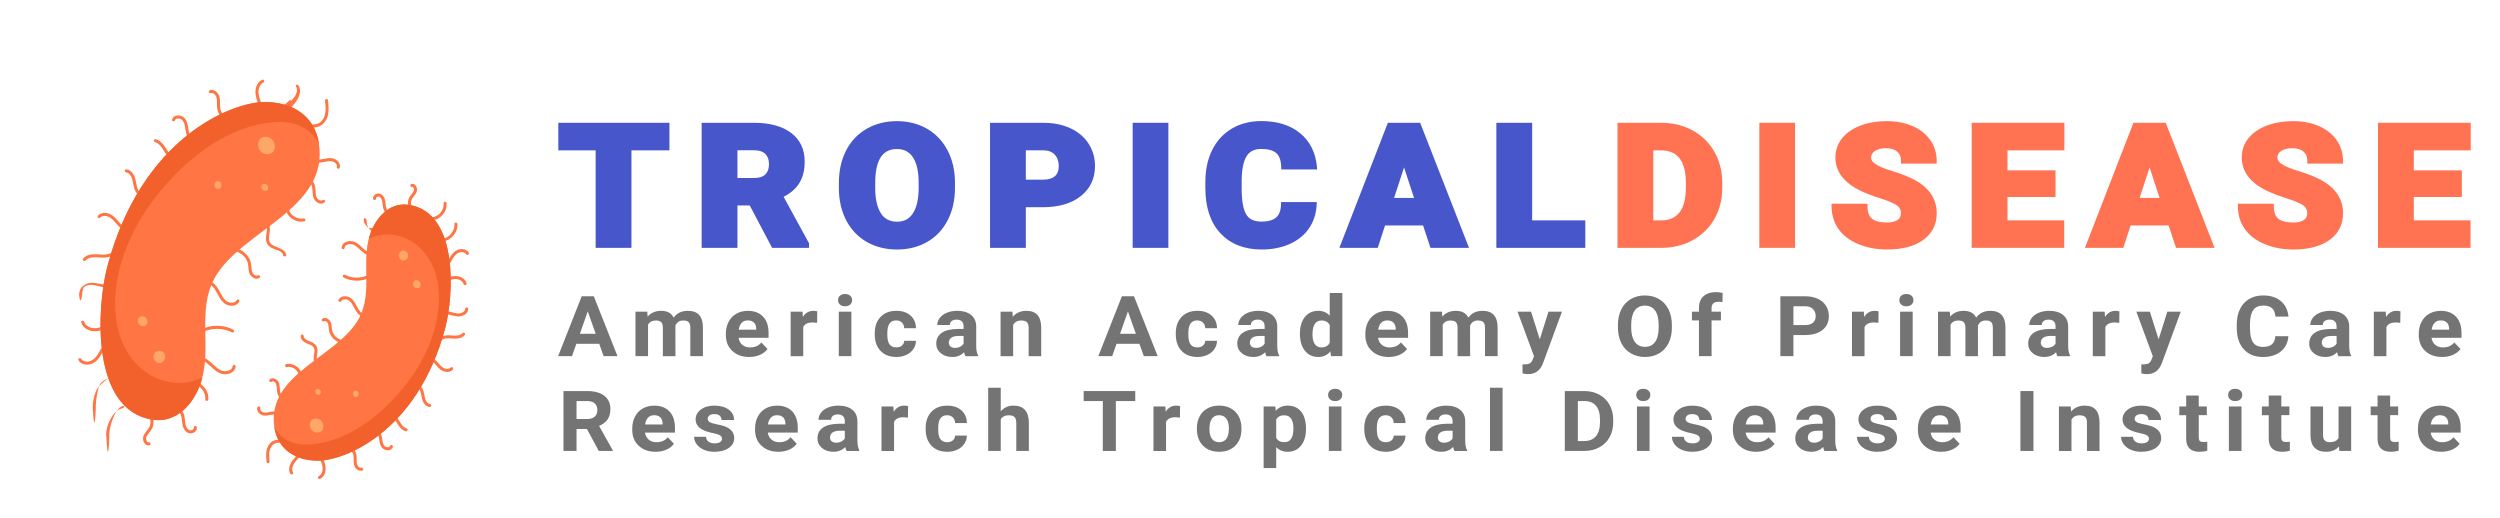 <?xml version="1.0" encoding="utf-8"?>
<!-- Generator: Adobe Illustrator 16.0.0, SVG Export Plug-In . SVG Version: 6.00 Build 0)  -->
<!DOCTYPE svg PUBLIC "-//W3C//DTD SVG 1.1//EN" "http://www.w3.org/Graphics/SVG/1.1/DTD/svg11.dtd">
<svg version="1.1" id="Layer_1" xmlns="http://www.w3.org/2000/svg" xmlns:xlink="http://www.w3.org/1999/xlink" x="0px" y="0px"
	 width="512px" height="106px" viewBox="0 0 512 106" enable-background="new 0 0 512 106" xml:space="preserve">
<g id="_x31__1_">
	<g>
		<g>
			<g>
				<polygon fill="#4756CA" points="114.345,30.791 121.988,30.791 121.988,50.761 129.32,50.761 129.32,30.791 137.104,30.791 
					137.104,25.146 114.345,25.146 				"/>
				<path fill="#4756CA" d="M163.618,37.629c0.785-1.207,1.184-2.732,1.184-4.537c0-2.525-0.949-4.512-2.819-5.904
					c-1.821-1.355-4.357-2.042-7.537-2.042h-10.747v25.615h7.332v-8.678h2.52l4.579,8.678h7.563v-0.93l-5.209-9.528
					C161.867,39.599,162.919,38.702,163.618,37.629z M151.03,30.774h3.415c1.022,0,1.793,0.251,2.292,0.748
					c0.504,0.501,0.75,1.192,0.75,2.109s-0.242,1.6-0.74,2.09c-0.491,0.486-1.266,0.731-2.302,0.731h-3.415V30.774z"/>
				<path fill="#4756CA" d="M189.839,26.363c-1.799-1.032-3.867-1.554-6.147-1.554c-2.306,0-4.396,0.529-6.21,1.571
					c-1.825,1.05-3.245,2.556-4.221,4.479c-0.967,1.905-1.457,4.127-1.457,6.606v1.392c0.049,2.39,0.576,4.542,1.569,6.395
					c1,1.87,2.417,3.329,4.21,4.336c1.785,1.002,3.851,1.51,6.144,1.51c2.295,0,4.372-0.526,6.174-1.563
					c1.813-1.042,3.23-2.549,4.211-4.478c0.973-1.91,1.467-4.13,1.467-6.598v-1.131c-0.013-2.435-0.522-4.63-1.515-6.525
					C193.065,28.893,191.643,27.399,189.839,26.363z M179.26,36.677c0.166-4.143,1.616-6.155,4.432-6.155
					c1.426,0,2.489,0.543,3.25,1.66c0.795,1.167,1.199,2.934,1.199,5.249v1.127c-0.011,2.262-0.418,4.004-1.209,5.178
					c-0.754,1.121-1.803,1.667-3.205,1.667c-1.482,0-2.564-0.554-3.307-1.694c-0.781-1.196-1.177-2.962-1.177-5.244L179.26,36.677z"
					/>
				<path fill="#4756CA" d="M219.137,26.23c-1.59-0.72-3.436-1.084-5.487-1.084h-10.89v25.615h7.332v-8.325h3.452
					c3.269,0,5.89-0.762,7.791-2.265c1.939-1.534,2.921-3.607,2.921-6.162c0-1.716-0.452-3.275-1.345-4.635
					C222.019,28.018,220.75,26.96,219.137,26.23z M213.649,36.791h-3.559v-6h3.624c0.985,0.01,1.734,0.297,2.288,0.877
					c0.559,0.587,0.831,1.364,0.831,2.375c0,0.893-0.253,1.555-0.774,2.025C215.528,36.548,214.717,36.791,213.649,36.791z"/>
				<rect x="231.969" y="25.146" fill="#4756CA" width="7.315" height="25.615"/>
				<path fill="#4756CA" d="M255.347,31.914c0.624-0.948,1.596-1.409,2.969-1.409c1.392,0,2.424,0.285,3.065,0.844
					c0.627,0.546,0.968,1.499,1.011,2.83l0.017,0.523h7.353l-0.058-0.59c-0.274-2.889-1.437-5.192-3.455-6.846
					c-2.003-1.641-4.671-2.473-7.933-2.473c-2.271,0-4.308,0.521-6.045,1.55c-1.748,1.034-3.104,2.517-4.031,4.406
					c-0.917,1.87-1.383,4.072-1.383,6.549v1.213c0,3.955,1.039,7.073,3.085,9.266c2.056,2.205,4.898,3.323,8.447,3.323
					c2.133,0,4.063-0.379,5.732-1.125c1.695-0.756,3.033-1.843,3.977-3.23c0.943-1.385,1.467-3,1.555-4.803l0.027-0.565h-7.307
					l-0.018,0.521c-0.041,1.228-0.386,2.121-1.021,2.656c-0.655,0.553-1.647,0.833-2.949,0.833c-1.512,0-2.537-0.467-3.131-1.429
					c-0.638-1.031-0.961-2.824-0.961-5.328v-1.729C254.329,34.6,254.683,32.922,255.347,31.914z"/>
				<path fill="#4756CA" d="M284.236,25.146l-9.932,25.615h7.857l1.496-4.583h7.787l1.516,4.583h7.896l-10.006-25.615H284.236z
					 M289.598,40.532h-4.089l2.038-6.239L289.598,40.532z"/>
				<polygon fill="#4756CA" points="313.785,45.132 313.785,25.146 306.453,25.146 306.453,50.761 324.67,50.761 324.67,45.132 				
					"/>
			</g>
			<g>
				<path fill="#FF7252" d="M346.595,26.685c-1.899-1.021-4.064-1.539-6.437-1.539h-8.896v25.615h9.073h0.002
					c2.325-0.011,4.465-0.546,6.359-1.592c1.901-1.049,3.397-2.525,4.45-4.387c1.045-1.854,1.572-3.976,1.572-6.307v-1.132
					c-0.013-2.308-0.561-4.423-1.63-6.29C350.018,29.182,348.506,27.712,346.595,26.685z M338.595,30.791h1.563
					c1.683,0,2.92,0.523,3.782,1.601c0.879,1.099,1.323,2.789,1.323,5.022v1.062c0,2.247-0.444,3.945-1.323,5.049
					c-0.862,1.082-2.076,1.608-3.714,1.608h-1.634L338.595,30.791L338.595,30.791z"/>
				<rect x="360.313" y="25.146" fill="#FF7252" width="7.314" height="25.615"/>
				<path fill="#FF7252" d="M391.637,25.795c-1.541-0.655-3.299-0.986-5.228-0.986c-1.968,0-3.771,0.304-5.356,0.902
					c-1.614,0.611-2.889,1.483-3.783,2.593c-0.911,1.133-1.375,2.457-1.375,3.936c0,2.946,1.803,5.277,5.354,6.926
					c1.053,0.493,2.417,1.006,4.056,1.526c1.563,0.496,2.655,0.973,3.252,1.417c0.51,0.38,0.754,0.899,0.754,1.591
					c0,0.591-0.213,1.016-0.671,1.336c-0.503,0.354-1.224,0.534-2.139,0.534c-1.474,0-2.533-0.27-3.146-0.803
					c-0.602-0.521-0.894-1.338-0.894-2.5v-0.54h-7.35v0.54c0,1.723,0.467,3.27,1.388,4.596c0.916,1.322,2.289,2.373,4.083,3.122
					c1.761,0.738,3.752,1.112,5.918,1.112c3.082,0,5.556-0.651,7.351-1.937c1.854-1.326,2.791-3.174,2.791-5.494
					c0-2.885-1.509-5.17-4.482-6.793c-1.178-0.643-2.699-1.25-4.521-1.805c-1.729-0.524-2.939-1.032-3.603-1.506
					c-0.567-0.407-0.843-0.823-0.843-1.272c0-0.547,0.235-0.974,0.746-1.341c0.551-0.396,1.336-0.598,2.33-0.598
					c0.968,0,1.732,0.235,2.277,0.698c0.525,0.447,0.78,1.074,0.78,1.915v0.539h7.313v-0.539c0-1.601-0.444-3.046-1.326-4.297
					C394.439,27.429,393.202,26.462,391.637,25.795z"/>
				<polygon fill="#FF7252" points="403.804,50.761 422.751,50.761 422.751,45.132 411.135,45.132 411.135,40.346 420.97,40.346 
					420.97,34.886 411.135,34.886 411.135,30.791 422.787,30.791 422.787,25.146 403.804,25.146 				"/>
				<path fill="#FF7252" d="M436.926,25.146l-9.932,25.615h7.857l1.496-4.583h7.787l1.518,4.583h7.895l-10.006-25.615H436.926z
					 M442.286,40.532h-4.088l2.037-6.239L442.286,40.532z"/>
				<path fill="#FF7252" d="M474.849,25.795c-1.54-0.655-3.298-0.986-5.227-0.986c-1.968,0-3.771,0.304-5.356,0.902
					c-1.615,0.611-2.889,1.483-3.781,2.593c-0.913,1.133-1.376,2.457-1.376,3.936c0,2.946,1.802,5.277,5.353,6.926
					c1.054,0.493,2.418,1.006,4.056,1.526c1.563,0.496,2.656,0.973,3.252,1.417c0.511,0.38,0.757,0.899,0.757,1.591
					c0,0.591-0.215,1.016-0.672,1.336c-0.504,0.354-1.225,0.534-2.14,0.534c-1.475,0-2.533-0.27-3.146-0.803
					c-0.602-0.521-0.894-1.338-0.894-2.5v-0.54h-7.35v0.54c0,1.723,0.467,3.27,1.388,4.596c0.916,1.322,2.289,2.373,4.082,3.122
					c1.761,0.738,3.752,1.112,5.919,1.112c3.082,0,5.555-0.651,7.353-1.937c1.853-1.326,2.791-3.174,2.791-5.494
					c0-2.885-1.511-5.17-4.485-6.793c-1.177-0.643-2.698-1.25-4.521-1.805c-1.729-0.524-2.939-1.032-3.603-1.506
					c-0.567-0.407-0.843-0.823-0.843-1.272c0-0.547,0.235-0.974,0.746-1.341c0.551-0.396,1.335-0.598,2.331-0.598
					c0.967,0,1.73,0.235,2.275,0.698c0.526,0.447,0.781,1.074,0.781,1.915v0.539h7.314v-0.539c0-1.601-0.446-3.046-1.328-4.297
					C477.652,27.429,476.415,26.462,474.849,25.795z"/>
				<polygon fill="#FF7252" points="506,30.791 506,25.146 487.017,25.146 487.017,50.761 505.964,50.761 505.964,45.132 
					494.348,45.132 494.348,40.346 504.183,40.346 504.183,34.886 494.348,34.886 494.348,30.791 				"/>
			</g>
		</g>
		<g>
			<path fill="#747474" d="M122.723,70.415h-4.686l-0.891,2.526h-2.842l4.828-12.269h2.476l4.855,12.269h-2.842L122.723,70.415z
				 M118.759,68.367h3.242l-1.63-4.594L118.759,68.367z"/>
			<path fill="#747474" d="M132.557,63.825l0.081,1.021c0.683-0.793,1.607-1.188,2.77-1.188c1.242,0,2.093,0.464,2.557,1.391
				c0.677-0.927,1.641-1.391,2.894-1.391c1.045,0,1.824,0.288,2.335,0.862c0.51,0.576,0.766,1.441,0.766,2.601v5.821h-2.583v-5.813
				c0-0.519-0.107-0.896-0.32-1.133c-0.214-0.238-0.591-0.359-1.131-0.359c-0.772,0-1.306,0.351-1.603,1.048l0.009,6.26h-2.575
				v-5.805c0-0.529-0.109-0.91-0.329-1.146c-0.22-0.235-0.594-0.354-1.122-0.354c-0.73,0-1.259,0.284-1.586,0.857v6.445h-2.574
				v-9.116H132.557L132.557,63.825z"/>
			<path fill="#747474" d="M153.438,73.111c-1.414,0-2.564-0.41-3.452-1.23c-0.888-0.818-1.332-1.913-1.332-3.277v-0.234
				c0-0.915,0.187-1.733,0.561-2.456c0.375-0.724,0.904-1.278,1.59-1.668c0.687-0.392,1.468-0.586,2.348-0.586
				c1.318,0,2.355,0.394,3.113,1.18c0.757,0.787,1.136,1.901,1.136,3.347v0.992h-6.138c0.084,0.598,0.335,1.073,0.753,1.434
				c0.418,0.359,0.949,0.539,1.59,0.539c0.992,0,1.766-0.338,2.325-1.021l1.264,1.341c-0.386,0.518-0.909,0.922-1.568,1.209
				C154.97,72.967,154.239,73.111,153.438,73.111z M153.144,65.62c-0.51,0-0.925,0.165-1.243,0.491
				c-0.318,0.328-0.521,0.796-0.61,1.404h3.581V67.32c-0.012-0.541-0.166-0.959-0.463-1.256
				C154.111,65.77,153.69,65.62,153.144,65.62z"/>
			<path fill="#747474" d="M167.343,66.109c-0.35-0.045-0.659-0.067-0.926-0.067c-0.974,0-1.613,0.312-1.915,0.937v5.965h-2.575
				v-9.116h2.432l0.072,1.087c0.517-0.836,1.232-1.255,2.146-1.255c0.285,0,0.552,0.034,0.802,0.108L167.343,66.109z"/>
			<path fill="#747474" d="M171.627,61.466c0-0.364,0.13-0.666,0.388-0.901c0.258-0.233,0.61-0.354,1.056-0.354
				c0.439,0,0.79,0.118,1.051,0.354c0.262,0.236,0.392,0.537,0.392,0.901c0,0.371-0.132,0.675-0.396,0.911
				c-0.264,0.234-0.613,0.354-1.046,0.354c-0.434,0-0.783-0.116-1.047-0.354C171.76,62.141,171.627,61.837,171.627,61.466z
				 M174.363,72.941h-2.583v-9.116h2.583V72.941z"/>
			<path fill="#747474" d="M183.556,71.146c0.475,0,0.861-0.123,1.158-0.369c0.296-0.248,0.451-0.575,0.463-0.986h2.414
				c-0.006,0.618-0.184,1.184-0.535,1.698c-0.35,0.514-0.83,0.913-1.438,1.196c-0.608,0.282-1.282,0.426-2.018,0.426
				c-1.377,0-2.464-0.414-3.26-1.243c-0.796-0.827-1.194-1.974-1.194-3.435v-0.158c0-1.405,0.395-2.525,1.185-3.363
				c0.79-0.836,1.873-1.255,3.251-1.255c1.206,0,2.172,0.323,2.899,0.973c0.728,0.649,1.097,1.513,1.109,2.593h-2.414
				c-0.012-0.476-0.167-0.858-0.463-1.156c-0.297-0.297-0.688-0.444-1.176-0.444c-0.6,0-1.053,0.208-1.358,0.621
				c-0.306,0.413-0.458,1.084-0.458,2.012v0.253c0,0.94,0.151,1.615,0.454,2.025C182.479,70.941,182.938,71.146,183.556,71.146z"/>
			<path fill="#747474" d="M197.71,72.941c-0.119-0.219-0.205-0.489-0.258-0.816c-0.624,0.657-1.435,0.986-2.432,0.986
				c-0.944,0-1.726-0.26-2.347-0.775s-0.931-1.168-0.931-1.955c0-0.965,0.379-1.707,1.136-2.224s1.851-0.777,3.282-0.784h1.185
				v-0.521c0-0.422-0.114-0.76-0.343-1.013c-0.228-0.252-0.588-0.379-1.082-0.379c-0.434,0-0.774,0.099-1.021,0.296
				c-0.246,0.196-0.37,0.467-0.37,0.809h-2.574c0-0.525,0.172-1.017,0.517-1.465c0.345-0.449,0.832-0.804,1.461-1.059
				c0.629-0.256,1.336-0.384,2.12-0.384c1.188,0,2.131,0.282,2.828,0.847c0.698,0.564,1.047,1.357,1.047,2.381v3.951
				c0.006,0.865,0.133,1.52,0.383,1.963v0.145h-2.601V72.941L197.71,72.941z M195.582,71.249c0.379,0,0.73-0.08,1.051-0.24
				c0.321-0.159,0.558-0.375,0.712-0.645v-1.567h-0.962c-1.288,0-1.974,0.421-2.057,1.266l-0.009,0.144
				c0,0.304,0.112,0.555,0.338,0.75C194.881,71.15,195.19,71.249,195.582,71.249z"/>
			<path fill="#747474" d="M207.341,63.825l0.08,1.054c0.688-0.814,1.612-1.222,2.771-1.222c1.021,0,1.781,0.284,2.28,0.851
				c0.499,0.567,0.753,1.415,0.766,2.545v5.891h-2.574v-5.832c0-0.516-0.119-0.891-0.356-1.123
				c-0.237-0.231-0.632-0.352-1.185-0.352c-0.725,0-1.269,0.293-1.631,0.877v6.43h-2.574v-9.116L207.341,63.825L207.341,63.825z"/>
			<path fill="#747474" d="M233.351,70.415h-4.685l-0.89,2.526h-2.842l4.829-12.269h2.476l4.854,12.269h-2.841L233.351,70.415z
				 M229.388,68.367h3.243L231,63.773L229.388,68.367z"/>
			<path fill="#747474" d="M245.208,71.146c0.475,0,0.861-0.123,1.158-0.369c0.296-0.248,0.452-0.575,0.463-0.986h2.414
				c-0.006,0.618-0.184,1.184-0.534,1.698c-0.351,0.514-0.831,0.913-1.438,1.196c-0.609,0.282-1.282,0.426-2.019,0.426
				c-1.377,0-2.463-0.414-3.26-1.243c-0.795-0.827-1.194-1.974-1.194-3.435v-0.158c0-1.405,0.395-2.525,1.186-3.363
				c0.79-0.836,1.873-1.255,3.251-1.255c1.206,0,2.172,0.323,2.899,0.973c0.728,0.649,1.097,1.513,1.109,2.593h-2.414
				c-0.012-0.476-0.167-0.858-0.463-1.156c-0.297-0.297-0.689-0.444-1.176-0.444c-0.6,0-1.053,0.208-1.358,0.621
				c-0.306,0.413-0.458,1.084-0.458,2.012v0.253c0,0.94,0.151,1.615,0.454,2.025C244.13,70.941,244.59,71.146,245.208,71.146z"/>
			<path fill="#747474" d="M259.361,72.941c-0.117-0.219-0.203-0.489-0.258-0.816c-0.623,0.657-1.435,0.986-2.432,0.986
				c-0.944,0-1.727-0.26-2.347-0.775c-0.622-0.516-0.932-1.168-0.932-1.955c0-0.965,0.378-1.707,1.136-2.224
				c0.758-0.517,1.851-0.777,3.284-0.784h1.185v-0.521c0-0.422-0.114-0.76-0.343-1.013c-0.229-0.252-0.59-0.379-1.082-0.379
				c-0.434,0-0.773,0.099-1.021,0.296c-0.246,0.196-0.369,0.467-0.369,0.809h-2.575c0-0.525,0.172-1.017,0.517-1.465
				c0.345-0.449,0.832-0.804,1.461-1.059c0.629-0.256,1.336-0.384,2.12-0.384c1.188,0,2.131,0.282,2.829,0.847
				c0.694,0.564,1.046,1.357,1.046,2.381v3.951c0.006,0.865,0.134,1.52,0.383,1.963v0.145h-2.604v-0.002H259.361z M257.234,71.249
				c0.38,0,0.729-0.08,1.051-0.24c0.32-0.159,0.558-0.375,0.712-0.645v-1.567h-0.962c-1.289,0-1.974,0.421-2.057,1.266l-0.009,0.144
				c0,0.304,0.113,0.555,0.339,0.75C256.533,71.15,256.842,71.249,257.234,71.249z"/>
			<path fill="#747474" d="M266.223,68.316c0-1.42,0.336-2.553,1.012-3.396c0.675-0.843,1.597-1.264,2.767-1.264
				c0.938,0,1.713,0.332,2.325,0.992V60h2.583v12.941h-2.325l-0.124-0.969c-0.644,0.758-1.467,1.139-2.479,1.139
				c-1.133,0-2.043-0.424-2.729-1.271C266.564,70.999,266.223,69.823,266.223,68.316z M268.797,68.498
				c0,0.854,0.157,1.512,0.473,1.967c0.313,0.456,0.771,0.684,1.371,0.684c0.797,0,1.356-0.316,1.686-0.953v-3.604
				c-0.32-0.636-0.878-0.955-1.666-0.955C269.417,65.637,268.797,66.592,268.797,68.498z"/>
			<path fill="#747474" d="M284.402,73.111c-1.412,0-2.563-0.41-3.45-1.23c-0.888-0.818-1.332-1.913-1.332-3.277v-0.234
				c0-0.915,0.187-1.733,0.562-2.456c0.375-0.724,0.904-1.278,1.59-1.668c0.688-0.392,1.471-0.586,2.349-0.586
				c1.317,0,2.354,0.394,3.112,1.18c0.759,0.787,1.138,1.901,1.138,3.347v0.992h-6.14c0.082,0.598,0.334,1.073,0.752,1.434
				c0.42,0.359,0.949,0.539,1.592,0.539c0.99,0,1.767-0.338,2.324-1.021l1.267,1.341c-0.388,0.518-0.909,0.922-1.567,1.209
				C285.936,72.967,285.205,73.111,284.402,73.111z M284.109,65.62c-0.512,0-0.926,0.165-1.242,0.491
				c-0.317,0.328-0.521,0.796-0.61,1.404h3.581V67.32c-0.013-0.541-0.167-0.959-0.464-1.256
				C285.076,65.77,284.656,65.62,284.109,65.62z"/>
			<path fill="#747474" d="M295.307,63.825l0.08,1.021c0.684-0.793,1.607-1.188,2.771-1.188c1.24,0,2.093,0.464,2.557,1.391
				c0.678-0.927,1.643-1.391,2.895-1.391c1.048,0,1.824,0.288,2.336,0.862c0.511,0.576,0.767,1.441,0.767,2.601v5.821h-2.584v-5.813
				c0-0.519-0.104-0.896-0.319-1.133c-0.215-0.238-0.592-0.359-1.132-0.359c-0.771,0-1.307,0.351-1.604,1.048l0.01,6.26h-2.575
				v-5.805c0-0.529-0.108-0.91-0.328-1.146c-0.221-0.235-0.595-0.354-1.122-0.354c-0.73,0-1.26,0.284-1.586,0.857v6.445h-2.574
				v-9.116H295.307L295.307,63.825z"/>
			<path fill="#747474" d="M315.349,69.497l1.783-5.672h2.761l-3.875,10.532l-0.215,0.479c-0.575,1.189-1.523,1.786-2.85,1.786
				c-0.373,0-0.754-0.054-1.143-0.159V74.62l0.395,0.008c0.487,0,0.851-0.069,1.091-0.21c0.241-0.141,0.429-0.374,0.565-0.7
				l0.304-0.75l-3.376-9.143h2.77L315.349,69.497z"/>
			<path fill="#747474" d="M342.403,67.087c0,1.208-0.229,2.267-0.68,3.177c-0.449,0.909-1.098,1.612-1.937,2.106
				c-0.842,0.495-1.805,0.741-2.893,0.741c-1.074,0-2.032-0.244-2.877-0.733c-0.844-0.487-1.496-1.187-1.96-2.094
				c-0.464-0.906-0.696-1.951-0.702-3.132v-0.605c0-1.206,0.229-2.271,0.688-3.189s1.11-1.623,1.95-2.113s1.802-0.737,2.882-0.737
				c1.081,0,2.041,0.247,2.882,0.737s1.49,1.195,1.951,2.113c0.459,0.92,0.69,1.979,0.69,3.183v0.548L342.403,67.087L342.403,67.087
				z M339.694,66.531c0-1.287-0.243-2.266-0.73-2.934c-0.486-0.668-1.182-1.005-2.084-1.005c-0.896,0-1.589,0.331-2.076,0.991
				c-0.484,0.66-0.73,1.628-0.736,2.9v0.601c0,1.253,0.241,2.226,0.729,2.915c0.486,0.689,1.188,1.037,2.103,1.037
				c0.896,0,1.586-0.333,2.064-0.999c0.481-0.665,0.727-1.638,0.73-2.911V66.531z"/>
			<path fill="#747474" d="M347.944,72.941v-7.33h-1.436v-1.786h1.436v-0.774c0-1.021,0.311-1.816,0.931-2.38
				s1.489-0.847,2.605-0.847c0.354,0,0.793,0.056,1.31,0.167l-0.027,1.888c-0.214-0.051-0.475-0.074-0.781-0.074
				c-0.97,0-1.452,0.43-1.452,1.288v0.732h1.915v1.786h-1.915v7.33H347.944z"/>
			<path fill="#747474" d="M367.293,68.62v4.321h-2.672V60.674h5.059c0.976,0,1.83,0.169,2.57,0.506
				c0.739,0.336,1.308,0.815,1.705,1.438c0.396,0.618,0.597,1.325,0.597,2.118c0,1.201-0.435,2.149-1.305,2.845
				c-0.87,0.692-2.073,1.04-3.612,1.04L367.293,68.62L367.293,68.62z M367.293,66.572h2.387c0.707,0,1.246-0.157,1.616-0.473
				c0.371-0.313,0.558-0.765,0.558-1.35c0-0.602-0.188-1.086-0.561-1.457c-0.375-0.371-0.893-0.563-1.551-0.572h-2.449V66.572z"/>
			<path fill="#747474" d="M384.698,66.109c-0.352-0.045-0.659-0.067-0.927-0.067c-0.976,0-1.611,0.312-1.914,0.937v5.965h-2.575
				v-9.116h2.432l0.071,1.087c0.517-0.836,1.23-1.255,2.146-1.255c0.285,0,0.554,0.034,0.803,0.108L384.698,66.109z"/>
			<path fill="#747474" d="M388.984,61.466c0-0.364,0.129-0.666,0.387-0.901c0.259-0.233,0.61-0.354,1.056-0.354
				c0.439,0,0.79,0.118,1.052,0.354c0.263,0.236,0.394,0.537,0.394,0.901c0,0.371-0.133,0.675-0.396,0.911
				c-0.265,0.234-0.611,0.354-1.047,0.354c-0.434,0-0.78-0.116-1.047-0.354C389.116,62.141,388.984,61.837,388.984,61.466z
				 M391.719,72.941h-2.584v-9.116h2.584V72.941z"/>
			<path fill="#747474" d="M399.317,63.825l0.079,1.021c0.684-0.793,1.604-1.188,2.771-1.188c1.24,0,2.093,0.464,2.556,1.391
				c0.679-0.927,1.645-1.391,2.896-1.391c1.045,0,1.822,0.288,2.333,0.862c0.512,0.576,0.767,1.441,0.767,2.601v5.821h-2.584v-5.813
				c0-0.519-0.104-0.896-0.318-1.133c-0.216-0.238-0.593-0.359-1.133-0.359c-0.771,0-1.307,0.351-1.604,1.048l0.009,6.26h-2.574
				v-5.805c0-0.529-0.107-0.91-0.329-1.146c-0.22-0.235-0.594-0.354-1.123-0.354c-0.729,0-1.258,0.284-1.585,0.857v6.445h-2.573
				v-9.116H399.317L399.317,63.825z"/>
			<path fill="#747474" d="M421.346,72.941c-0.119-0.219-0.205-0.489-0.258-0.816c-0.624,0.657-1.435,0.986-2.432,0.986
				c-0.944,0-1.729-0.26-2.35-0.775c-0.619-0.516-0.932-1.168-0.932-1.955c0-0.965,0.379-1.707,1.137-2.224
				c0.757-0.517,1.854-0.777,3.282-0.784h1.184v-0.521c0-0.422-0.111-0.76-0.342-1.013c-0.229-0.252-0.59-0.379-1.083-0.379
				c-0.433,0-0.771,0.099-1.02,0.296c-0.246,0.196-0.369,0.467-0.369,0.809h-2.574c0-0.525,0.172-1.017,0.518-1.465
				c0.345-0.449,0.832-0.804,1.461-1.059c0.63-0.256,1.336-0.384,2.118-0.384c1.188,0,2.133,0.282,2.829,0.847
				c0.697,0.564,1.046,1.357,1.046,2.381v3.951c0.008,0.865,0.136,1.52,0.386,1.963v0.145h-2.603L421.346,72.941L421.346,72.941z
				 M419.217,71.249c0.38,0,0.73-0.08,1.051-0.24c0.321-0.159,0.561-0.375,0.714-0.645v-1.567h-0.963
				c-1.287,0-1.975,0.421-2.058,1.266l-0.009,0.144c0,0.304,0.112,0.555,0.339,0.75C418.517,71.15,418.824,71.249,419.217,71.249z"
				/>
			<path fill="#747474" d="M434.021,66.109c-0.352-0.045-0.658-0.067-0.928-0.067c-0.974,0-1.61,0.312-1.915,0.937v5.965h-2.573
				v-9.116h2.433l0.071,1.087c0.517-0.836,1.229-1.255,2.146-1.255c0.284,0,0.551,0.034,0.801,0.108L434.021,66.109z"/>
			<path fill="#747474" d="M442.084,69.497l1.782-5.672h2.761l-3.875,10.532l-0.214,0.479c-0.575,1.189-1.526,1.786-2.85,1.786
				c-0.374,0-0.757-0.054-1.143-0.159V74.62l0.394,0.008c0.485,0,0.851-0.069,1.091-0.21c0.241-0.141,0.43-0.374,0.563-0.7
				l0.306-0.75l-3.376-9.143h2.771L442.084,69.497z"/>
			<path fill="#747474" d="M468.666,68.855c-0.102,1.319-0.616,2.357-1.546,3.117c-0.931,0.758-2.154,1.139-3.675,1.139
				c-1.662,0-2.973-0.528-3.924-1.588c-0.952-1.061-1.432-2.514-1.432-4.361v-0.75c0-1.18,0.22-2.219,0.659-3.117
				c0.438-0.898,1.067-1.589,1.885-2.068c0.816-0.479,1.767-0.721,2.848-0.721c1.494,0,2.7,0.38,3.614,1.139
				c0.915,0.758,1.443,1.822,1.586,3.192h-2.673c-0.063-0.792-0.298-1.366-0.699-1.724c-0.398-0.355-1.011-0.534-1.829-0.534
				c-0.892,0-1.56,0.302-2,0.905c-0.441,0.604-0.669,1.541-0.682,2.81v0.929c0,1.325,0.212,2.295,0.636,2.905
				c0.427,0.613,1.096,0.919,2.011,0.919c0.825,0,1.439-0.178,1.849-0.535c0.406-0.354,0.641-0.908,0.699-1.656H468.666
				L468.666,68.855z"/>
			<path fill="#747474" d="M478.901,72.941c-0.119-0.219-0.205-0.489-0.261-0.816c-0.623,0.657-1.434,0.986-2.432,0.986
				c-0.944,0-1.727-0.26-2.347-0.775c-0.621-0.516-0.934-1.168-0.934-1.955c0-0.965,0.379-1.707,1.139-2.224
				c0.756-0.517,1.851-0.777,3.28-0.784h1.186v-0.521c0-0.422-0.113-0.76-0.343-1.013c-0.229-0.252-0.591-0.379-1.082-0.379
				c-0.435,0-0.773,0.099-1.021,0.296c-0.247,0.196-0.37,0.467-0.37,0.809h-2.574c0-0.525,0.174-1.017,0.519-1.465
				c0.345-0.449,0.831-0.804,1.461-1.059c0.629-0.256,1.336-0.384,2.12-0.384c1.188,0,2.13,0.282,2.828,0.847
				c0.696,0.564,1.047,1.357,1.047,2.381v3.951c0.005,0.865,0.133,1.52,0.383,1.963v0.145h-2.6L478.901,72.941L478.901,72.941z
				 M476.771,71.249c0.381,0,0.729-0.08,1.051-0.24c0.32-0.159,0.56-0.375,0.713-0.645v-1.567h-0.961
				c-1.29,0-1.978,0.421-2.061,1.266l-0.009,0.144c0,0.304,0.113,0.555,0.339,0.75C476.072,71.15,476.38,71.249,476.771,71.249z"/>
			<path fill="#747474" d="M491.576,66.109c-0.352-0.045-0.658-0.067-0.926-0.067c-0.976,0-1.612,0.312-1.915,0.937v5.965h-2.574
				v-9.116h2.432l0.071,1.087c0.516-0.836,1.232-1.255,2.146-1.255c0.285,0,0.555,0.034,0.805,0.108L491.576,66.109z"/>
			<path fill="#747474" d="M500.146,73.111c-1.413,0-2.564-0.41-3.451-1.23c-0.891-0.818-1.333-1.913-1.333-3.277v-0.234
				c0-0.915,0.188-1.733,0.563-2.456c0.373-0.724,0.903-1.278,1.59-1.668c0.688-0.392,1.47-0.586,2.349-0.586
				c1.316,0,2.354,0.394,3.111,1.18c0.76,0.787,1.138,1.901,1.138,3.347v0.992h-6.14c0.083,0.598,0.334,1.073,0.753,1.434
				c0.419,0.359,0.948,0.539,1.592,0.539c0.989,0,1.767-0.338,2.323-1.021l1.267,1.341c-0.388,0.518-0.908,0.922-1.567,1.209
				C501.679,72.967,500.948,73.111,500.146,73.111z M499.853,65.62c-0.511,0-0.925,0.165-1.24,0.491
				c-0.318,0.328-0.521,0.796-0.61,1.404h3.581V67.32c-0.013-0.541-0.167-0.959-0.464-1.256
				C500.819,65.77,500.399,65.62,499.853,65.62z"/>
			<path fill="#747474" d="M120.203,87.865h-2.13v4.49h-2.672V80.088h4.819c1.533,0,2.714,0.323,3.546,0.969
				c0.832,0.647,1.246,1.561,1.246,2.738c0,0.838-0.191,1.536-0.574,2.096c-0.384,0.56-0.964,1.004-1.742,1.334l2.806,5.017v0.116
				h-2.869L120.203,87.865z M118.073,85.818h2.156c0.67,0,1.19-0.162,1.559-0.485c0.368-0.322,0.552-0.769,0.552-1.336
				c0-0.578-0.174-1.032-0.521-1.364c-0.347-0.331-0.88-0.497-1.599-0.497h-2.147V85.818z"/>
			<path fill="#747474" d="M134.266,92.525c-1.414,0-2.564-0.41-3.453-1.23c-0.888-0.818-1.331-1.913-1.331-3.277v-0.234
				c0-0.915,0.187-1.733,0.562-2.456c0.374-0.724,0.903-1.278,1.59-1.668c0.686-0.392,1.468-0.586,2.347-0.586
				c1.318,0,2.355,0.394,3.112,1.18c0.757,0.787,1.136,1.899,1.136,3.347v0.992h-6.137c0.083,0.598,0.334,1.073,0.752,1.434
				c0.419,0.359,0.949,0.539,1.59,0.539c0.992,0,1.767-0.338,2.325-1.021l1.265,1.34c-0.385,0.519-0.908,0.921-1.568,1.209
				C135.797,92.381,135.066,92.525,134.266,92.525z M133.971,85.034c-0.51,0-0.924,0.164-1.242,0.491
				c-0.318,0.326-0.521,0.795-0.61,1.404h3.581v-0.195c-0.012-0.541-0.167-0.959-0.463-1.256
				C134.938,85.184,134.517,85.034,133.971,85.034z"/>
			<path fill="#747474" d="M147.865,89.837c0-0.297-0.155-0.53-0.467-0.703c-0.312-0.171-0.813-0.325-1.501-0.46
				c-2.292-0.455-3.438-1.375-3.438-2.764c0-0.809,0.354-1.483,1.064-2.026c0.71-0.542,1.638-0.813,2.784-0.813
				c1.224,0,2.201,0.272,2.935,0.818c0.732,0.545,1.1,1.252,1.1,2.122h-2.574c0-0.348-0.119-0.637-0.357-0.864
				c-0.237-0.227-0.608-0.34-1.113-0.34c-0.434,0-0.77,0.092-1.007,0.277c-0.238,0.186-0.356,0.421-0.356,0.707
				c0,0.271,0.134,0.488,0.404,0.652c0.271,0.168,0.727,0.311,1.368,0.432c0.642,0.121,1.182,0.256,1.621,0.407
				c1.36,0.473,2.04,1.29,2.04,2.452c0,0.832-0.376,1.505-1.131,2.019c-0.755,0.515-1.728,0.771-2.922,0.771
				c-0.808,0-1.525-0.137-2.15-0.407c-0.627-0.272-1.119-0.646-1.475-1.121s-0.535-0.986-0.535-1.537h2.44
				c0.024,0.435,0.193,0.767,0.508,0.994c0.314,0.229,0.736,0.346,1.265,0.346c0.493,0,0.866-0.089,1.119-0.266
				C147.739,90.355,147.865,90.124,147.865,89.837z"/>
			<path fill="#747474" d="M159.417,92.525c-1.413,0-2.564-0.41-3.452-1.23c-0.888-0.818-1.332-1.913-1.332-3.277v-0.234
				c0-0.915,0.187-1.733,0.561-2.456c0.375-0.724,0.904-1.278,1.591-1.668c0.686-0.392,1.467-0.586,2.347-0.586
				c1.318,0,2.356,0.394,3.113,1.18c0.757,0.787,1.136,1.899,1.136,3.347v0.992h-6.137c0.083,0.598,0.334,1.073,0.752,1.434
				c0.419,0.359,0.949,0.539,1.59,0.539c0.992,0,1.767-0.338,2.325-1.021l1.265,1.34c-0.386,0.519-0.908,0.921-1.568,1.209
				C160.948,92.381,160.218,92.525,159.417,92.525z M159.122,85.034c-0.51,0-0.925,0.164-1.242,0.491
				c-0.319,0.326-0.522,0.795-0.61,1.404h3.581v-0.195c-0.013-0.541-0.167-0.959-0.463-1.256
				C160.09,85.184,159.668,85.034,159.122,85.034z"/>
			<path fill="#747474" d="M173.381,92.355c-0.119-0.221-0.205-0.489-0.258-0.816c-0.624,0.656-1.435,0.986-2.432,0.986
				c-0.944,0-1.726-0.26-2.347-0.775c-0.62-0.518-0.931-1.169-0.931-1.955c0-0.966,0.379-1.707,1.136-2.225
				c0.757-0.516,1.851-0.776,3.283-0.783h1.185v-0.521c0-0.423-0.115-0.76-0.342-1.013c-0.229-0.252-0.589-0.379-1.083-0.379
				c-0.434,0-0.774,0.099-1.021,0.295c-0.246,0.197-0.369,0.467-0.369,0.81h-2.575c0-0.526,0.172-1.017,0.517-1.467
				c0.344-0.447,0.832-0.802,1.461-1.057c0.63-0.256,1.336-0.385,2.12-0.385c1.188,0,2.131,0.283,2.828,0.848
				c0.698,0.563,1.047,1.357,1.047,2.381v3.951c0.006,0.865,0.133,1.52,0.382,1.963v0.145h-2.601V92.355L173.381,92.355z
				 M171.253,90.662c0.379,0,0.73-0.08,1.051-0.24c0.32-0.158,0.558-0.374,0.712-0.645v-1.566h-0.962
				c-1.289,0-1.974,0.421-2.057,1.264l-0.009,0.146c0,0.304,0.113,0.554,0.338,0.75C170.552,90.564,170.861,90.662,171.253,90.662z"
				/>
			<path fill="#747474" d="M185.948,85.523c-0.35-0.045-0.659-0.068-0.926-0.068c-0.974,0-1.613,0.313-1.916,0.936v5.967h-2.574
				V83.24h2.432l0.071,1.087c0.517-0.836,1.232-1.255,2.147-1.255c0.285,0,0.552,0.035,0.801,0.107L185.948,85.523z"/>
			<path fill="#747474" d="M193.98,90.563c0.475,0,0.861-0.123,1.159-0.371c0.296-0.246,0.45-0.574,0.463-0.984h2.414
				c-0.006,0.618-0.184,1.186-0.534,1.697c-0.351,0.515-0.83,0.912-1.439,1.195c-0.608,0.283-1.281,0.426-2.018,0.426
				c-1.377,0-2.463-0.414-3.26-1.241c-0.795-0.827-1.193-1.974-1.193-3.435v-0.16c0-1.403,0.395-2.523,1.185-3.361
				c0.789-0.836,1.873-1.255,3.252-1.255c1.205,0,2.171,0.323,2.898,0.973c0.728,0.647,1.098,1.515,1.109,2.591h-2.414
				c-0.013-0.474-0.167-0.857-0.463-1.154c-0.297-0.297-0.689-0.444-1.177-0.444c-0.599,0-1.052,0.208-1.358,0.621
				s-0.458,1.084-0.458,2.012v0.253c0,0.939,0.151,1.615,0.454,2.025C192.903,90.355,193.364,90.563,193.98,90.563z"/>
			<path fill="#747474" d="M204.953,84.232c0.683-0.774,1.541-1.162,2.575-1.162c2.091,0,3.15,1.147,3.18,3.445v5.84h-2.574v-5.771
				c0-0.521-0.119-0.908-0.357-1.159c-0.237-0.25-0.632-0.375-1.185-0.375c-0.754,0-1.301,0.276-1.639,0.826v6.479h-2.574V79.414
				h2.574V84.232L204.953,84.232z"/>
			<path fill="#747474" d="M232.5,82.136h-3.973v10.222h-2.672V82.136h-3.92v-2.048H232.5V82.136z"/>
			<path fill="#747474" d="M241.646,85.523c-0.35-0.045-0.659-0.068-0.927-0.068c-0.974,0-1.612,0.313-1.914,0.936v5.967h-2.575
				V83.24h2.432l0.072,1.087c0.516-0.836,1.232-1.255,2.146-1.255c0.285,0,0.552,0.035,0.801,0.107L241.646,85.523z"/>
			<path fill="#747474" d="M245.119,87.714c0-0.903,0.184-1.711,0.552-2.419c0.368-0.707,0.897-1.255,1.59-1.643
				c0.693-0.389,1.495-0.582,2.41-0.582c1.3,0,2.361,0.378,3.185,1.13c0.822,0.753,1.281,1.776,1.376,3.067l0.017,0.623
				c0,1.396-0.412,2.521-1.238,3.364c-0.825,0.847-1.933,1.271-3.323,1.271c-1.389,0-2.499-0.422-3.326-1.266
				c-0.829-0.844-1.243-1.988-1.243-3.438V87.714z M247.692,87.887c0,0.866,0.172,1.529,0.517,1.987
				c0.344,0.46,0.837,0.688,1.478,0.688c0.624,0,1.111-0.229,1.461-0.681s0.526-1.177,0.526-2.174c0-0.851-0.176-1.507-0.526-1.976
				c-0.35-0.467-0.843-0.699-1.478-0.699c-0.63,0-1.117,0.23-1.461,0.695C247.864,86.193,247.692,86.914,247.692,87.887z"/>
			<path fill="#747474" d="M267.465,87.883c0,1.404-0.336,2.529-1.011,3.374c-0.675,0.847-1.584,1.269-2.729,1.269
				c-0.975,0-1.762-0.318-2.359-0.961v4.3h-2.574V83.239h2.389l0.09,0.894c0.623-0.708,1.437-1.063,2.439-1.063
				c1.188,0,2.109,0.416,2.771,1.246c0.658,0.834,0.986,1.979,0.986,3.438L267.465,87.883L267.465,87.883z M264.891,87.705
				c0-0.848-0.158-1.502-0.477-1.964c-0.316-0.459-0.779-0.69-1.385-0.69c-0.809,0-1.362,0.293-1.666,0.877v3.732
				c0.313,0.602,0.877,0.9,1.684,0.9C264.277,90.563,264.891,89.609,264.891,87.705z"/>
			<path fill="#747474" d="M271.998,80.88c0-0.364,0.129-0.666,0.387-0.901c0.26-0.233,0.61-0.354,1.057-0.354
				c0.438,0,0.789,0.118,1.053,0.354c0.261,0.235,0.392,0.537,0.392,0.901c0,0.371-0.133,0.675-0.396,0.91
				c-0.264,0.235-0.612,0.354-1.047,0.354s-0.781-0.119-1.047-0.354C272.13,81.555,271.998,81.251,271.998,80.88z M274.732,92.355
				h-2.584v-9.116h2.584V92.355z"/>
			<path fill="#747474" d="M283.814,90.563c0.477,0,0.86-0.123,1.158-0.371c0.297-0.246,0.45-0.574,0.465-0.984h2.412
				c-0.007,0.618-0.185,1.186-0.535,1.697c-0.351,0.515-0.828,0.912-1.438,1.195s-1.281,0.426-2.021,0.426
				c-1.377,0-2.463-0.414-3.26-1.241c-0.795-0.827-1.193-1.974-1.193-3.435v-0.16c0-1.403,0.396-2.523,1.188-3.361
				c0.788-0.836,1.873-1.255,3.251-1.255c1.205,0,2.173,0.323,2.899,0.973s1.097,1.515,1.107,2.591h-2.414
				c-0.013-0.474-0.166-0.857-0.463-1.154c-0.298-0.297-0.688-0.444-1.177-0.444c-0.601,0-1.053,0.208-1.358,0.621
				c-0.305,0.413-0.459,1.084-0.459,2.012v0.253c0,0.939,0.151,1.615,0.455,2.025C282.738,90.355,283.198,90.563,283.814,90.563z"/>
			<path fill="#747474" d="M297.859,92.355c-0.117-0.221-0.203-0.489-0.258-0.816c-0.623,0.656-1.435,0.986-2.433,0.986
				c-0.942,0-1.728-0.26-2.347-0.775c-0.622-0.518-0.934-1.169-0.934-1.955c0-0.966,0.379-1.707,1.137-2.225
				c0.758-0.516,1.852-0.776,3.281-0.783h1.187v-0.521c0-0.423-0.114-0.76-0.343-1.013c-0.229-0.252-0.59-0.379-1.084-0.379
				c-0.434,0-0.771,0.099-1.021,0.295c-0.246,0.197-0.368,0.467-0.368,0.81h-2.574c0-0.526,0.172-1.017,0.518-1.467
				c0.344-0.447,0.832-0.802,1.461-1.057c0.63-0.256,1.336-0.385,2.12-0.385c1.188,0,2.131,0.283,2.827,0.848
				c0.697,0.563,1.048,1.357,1.048,2.381v3.951c0.006,0.865,0.133,1.52,0.383,1.963v0.145h-2.603v-0.002H297.859z M295.732,90.662
				c0.379,0,0.729-0.08,1.051-0.24c0.32-0.158,0.558-0.374,0.712-0.645v-1.566h-0.962c-1.288,0-1.975,0.421-2.059,1.264l-0.01,0.146
				c0,0.304,0.113,0.554,0.34,0.75C295.031,90.564,295.34,90.662,295.732,90.662z"/>
			<path fill="#747474" d="M307.729,92.355h-2.582V79.414h2.582V92.355z"/>
			<path fill="#747474" d="M320.472,92.355V80.088h3.989c1.141,0,2.161,0.243,3.063,0.729c0.898,0.486,1.603,1.18,2.105,2.074
				c0.503,0.896,0.757,1.914,0.757,3.053v0.565c0,1.142-0.248,2.155-0.744,3.042c-0.494,0.889-1.192,1.575-2.097,2.064
				c-0.903,0.488-1.922,0.736-3.056,0.74H320.472L320.472,92.355z M323.144,82.136v8.19h1.292c1.046,0,1.846-0.322,2.396-0.969
				c0.553-0.646,0.835-1.57,0.846-2.772v-0.647c0-1.248-0.271-2.192-0.816-2.838c-0.547-0.642-1.347-0.964-2.397-0.964H323.144z"/>
			<path fill="#747474" d="M335.096,80.88c0-0.364,0.13-0.666,0.39-0.901c0.258-0.233,0.608-0.354,1.056-0.354
				c0.438,0,0.789,0.118,1.052,0.354c0.261,0.235,0.393,0.537,0.393,0.901c0,0.371-0.134,0.675-0.396,0.91
				c-0.266,0.235-0.613,0.354-1.047,0.354s-0.782-0.119-1.047-0.354S335.096,81.251,335.096,80.88z M337.83,92.355h-2.583v-9.116
				h2.583V92.355z"/>
			<path fill="#747474" d="M348.126,89.837c0-0.297-0.156-0.53-0.469-0.703c-0.313-0.171-0.813-0.325-1.501-0.46
				c-2.291-0.455-3.438-1.375-3.438-2.764c0-0.809,0.354-1.483,1.065-2.026c0.708-0.542,1.636-0.813,2.782-0.813
				c1.224,0,2.2,0.272,2.936,0.818c0.733,0.545,1.1,1.252,1.1,2.122h-2.572c0-0.348-0.119-0.637-0.355-0.864
				c-0.238-0.227-0.607-0.34-1.114-0.34c-0.434,0-0.77,0.092-1.007,0.277c-0.235,0.186-0.354,0.421-0.354,0.707
				c0,0.271,0.136,0.488,0.403,0.652c0.271,0.168,0.728,0.311,1.366,0.432c0.645,0.121,1.185,0.256,1.623,0.407
				c1.358,0.473,2.038,1.29,2.038,2.452c0,0.832-0.376,1.505-1.131,2.019c-0.754,0.515-1.729,0.771-2.922,0.771
				c-0.809,0-1.524-0.137-2.15-0.407c-0.627-0.272-1.118-0.646-1.475-1.121c-0.357-0.476-0.534-0.986-0.534-1.537h2.44
				c0.022,0.435,0.191,0.767,0.508,0.994c0.313,0.229,0.734,0.346,1.266,0.346c0.492,0,0.864-0.089,1.117-0.266
				C348,90.354,348.126,90.124,348.126,89.837z"/>
			<path fill="#747474" d="M359.677,92.525c-1.413,0-2.563-0.41-3.451-1.23c-0.888-0.818-1.332-1.913-1.332-3.277v-0.234
				c0-0.915,0.188-1.733,0.563-2.456c0.375-0.724,0.904-1.278,1.591-1.668c0.688-0.392,1.469-0.586,2.347-0.586
				c1.318,0,2.355,0.394,3.113,1.18c0.757,0.787,1.136,1.899,1.136,3.347v0.992h-6.138c0.083,0.598,0.334,1.073,0.753,1.434
				c0.419,0.359,0.949,0.539,1.59,0.539c0.992,0,1.769-0.338,2.325-1.021l1.267,1.34c-0.389,0.519-0.908,0.921-1.567,1.209
				C361.208,92.381,360.478,92.525,359.677,92.525z M359.383,85.034c-0.511,0-0.925,0.164-1.242,0.491
				c-0.315,0.326-0.521,0.795-0.608,1.404h3.581v-0.195c-0.015-0.541-0.167-0.959-0.464-1.256
				C360.35,85.184,359.929,85.034,359.383,85.034z"/>
			<path fill="#747474" d="M373.643,92.355c-0.117-0.221-0.203-0.489-0.26-0.816c-0.623,0.656-1.434,0.986-2.431,0.986
				c-0.944,0-1.729-0.26-2.347-0.775c-0.621-0.518-0.934-1.169-0.934-1.955c0-0.966,0.378-1.707,1.136-2.225
				c0.759-0.516,1.854-0.776,3.282-0.783h1.187v-0.521c0-0.423-0.113-0.76-0.345-1.013c-0.229-0.252-0.589-0.379-1.082-0.379
				c-0.434,0-0.771,0.099-1.021,0.295c-0.246,0.197-0.369,0.467-0.369,0.81h-2.574c0-0.526,0.172-1.017,0.519-1.467
				c0.344-0.447,0.831-0.802,1.461-1.057c0.629-0.256,1.336-0.385,2.12-0.385c1.188,0,2.13,0.283,2.828,0.848
				c0.695,0.563,1.046,1.357,1.046,2.381v3.951c0.006,0.865,0.134,1.52,0.384,1.963v0.145h-2.602L373.643,92.355L373.643,92.355z
				 M371.513,90.662c0.381,0,0.73-0.08,1.053-0.24c0.319-0.158,0.56-0.374,0.713-0.645v-1.566h-0.963
				c-1.288,0-1.976,0.421-2.059,1.264l-0.009,0.146c0,0.304,0.112,0.554,0.339,0.75C370.813,90.564,371.121,90.662,371.513,90.662z"
				/>
			<path fill="#747474" d="M386.013,89.837c0-0.297-0.154-0.53-0.469-0.703c-0.312-0.171-0.812-0.325-1.501-0.46
				c-2.291-0.455-3.438-1.375-3.438-2.764c0-0.809,0.354-1.483,1.063-2.026c0.708-0.542,1.636-0.813,2.782-0.813
				c1.224,0,2.202,0.272,2.936,0.818c0.733,0.545,1.102,1.252,1.102,2.122h-2.574c0-0.348-0.119-0.637-0.355-0.864
				c-0.236-0.227-0.607-0.34-1.112-0.34c-0.436,0-0.771,0.092-1.007,0.277c-0.237,0.186-0.356,0.421-0.356,0.707
				c0,0.271,0.136,0.488,0.406,0.652c0.27,0.168,0.726,0.311,1.366,0.432c0.643,0.121,1.182,0.256,1.62,0.407
				c1.359,0.473,2.039,1.29,2.039,2.452c0,0.832-0.376,1.505-1.131,2.019c-0.754,0.515-1.728,0.771-2.922,0.771
				c-0.807,0-1.522-0.137-2.148-0.407c-0.628-0.272-1.118-0.646-1.477-1.121c-0.354-0.476-0.535-0.986-0.535-1.537h2.441
				c0.022,0.435,0.19,0.767,0.508,0.994c0.314,0.229,0.736,0.346,1.266,0.346c0.491,0,0.864-0.089,1.117-0.266
				C385.887,90.354,386.013,90.124,386.013,89.837z"/>
			<path fill="#747474" d="M397.563,92.525c-1.411,0-2.563-0.41-3.449-1.23c-0.89-0.818-1.332-1.913-1.332-3.277v-0.234
				c0-0.915,0.188-1.733,0.562-2.456c0.373-0.724,0.903-1.278,1.59-1.668c0.688-0.392,1.471-0.586,2.35-0.586
				c1.316,0,2.354,0.394,3.11,1.18c0.76,0.787,1.138,1.899,1.138,3.347v0.992h-6.14c0.083,0.598,0.335,1.073,0.754,1.434
				c0.42,0.359,0.948,0.539,1.592,0.539c0.988,0,1.766-0.338,2.323-1.021l1.267,1.34c-0.387,0.519-0.909,0.921-1.568,1.209
				C399.096,92.381,398.365,92.525,397.563,92.525z M397.27,85.034c-0.51,0-0.925,0.164-1.24,0.491
				c-0.318,0.326-0.521,0.795-0.61,1.404H399v-0.195c-0.013-0.541-0.166-0.959-0.464-1.256
				C398.237,85.184,397.816,85.034,397.27,85.034z"/>
			<path fill="#747474" d="M416.452,92.355h-2.672V80.088h2.672V92.355z"/>
			<path fill="#747474" d="M424.084,83.239l0.08,1.054c0.688-0.814,1.612-1.223,2.771-1.223c1.021,0,1.781,0.285,2.28,0.852
				c0.499,0.567,0.755,1.415,0.768,2.545v5.891h-2.574v-5.832c0-0.516-0.119-0.891-0.356-1.123
				c-0.235-0.233-0.632-0.352-1.185-0.352c-0.727,0-1.269,0.293-1.63,0.877v6.43h-2.574V83.24L424.084,83.239L424.084,83.239z"/>
			<path fill="#747474" d="M440.106,89.837c0-0.297-0.155-0.53-0.469-0.703c-0.312-0.171-0.813-0.325-1.501-0.46
				c-2.293-0.455-3.438-1.375-3.438-2.764c0-0.809,0.354-1.483,1.063-2.026c0.71-0.542,1.64-0.813,2.784-0.813
				c1.224,0,2.202,0.272,2.937,0.818c0.731,0.545,1.101,1.252,1.101,2.122h-2.574c0-0.348-0.119-0.637-0.354-0.864
				c-0.238-0.227-0.608-0.34-1.114-0.34c-0.433,0-0.771,0.092-1.006,0.277c-0.238,0.186-0.357,0.421-0.357,0.707
				c0,0.271,0.136,0.488,0.405,0.652c0.271,0.168,0.728,0.311,1.368,0.432c0.642,0.121,1.182,0.256,1.621,0.407
				c1.358,0.473,2.04,1.29,2.04,2.452c0,0.832-0.377,1.505-1.131,2.019c-0.757,0.515-1.729,0.771-2.925,0.771
				c-0.807,0-1.522-0.137-2.149-0.407c-0.625-0.272-1.116-0.646-1.475-1.121c-0.355-0.476-0.533-0.986-0.533-1.537h2.439
				c0.023,0.435,0.192,0.767,0.507,0.994c0.314,0.229,0.736,0.346,1.268,0.346c0.49,0,0.863-0.089,1.115-0.266
				C439.981,90.354,440.106,90.124,440.106,89.837z"/>
			<path fill="#747474" d="M450.305,80.998v2.241h1.647v1.786h-1.647v4.551c0,0.337,0.067,0.578,0.205,0.724
				c0.136,0.147,0.397,0.22,0.783,0.22c0.285,0,0.537-0.02,0.757-0.06v1.847c-0.505,0.146-1.022,0.219-1.559,0.219
				c-1.807,0-2.728-0.859-2.761-2.588v-4.912h-1.407V83.24h1.407v-2.241L450.305,80.998L450.305,80.998z"/>
			<path fill="#747474" d="M456.324,80.88c0-0.364,0.129-0.666,0.387-0.901c0.259-0.233,0.61-0.354,1.056-0.354
				c0.439,0,0.79,0.118,1.054,0.354c0.261,0.235,0.392,0.537,0.392,0.901c0,0.371-0.133,0.675-0.396,0.91
				c-0.267,0.235-0.613,0.354-1.049,0.354c-0.434,0-0.78-0.119-1.047-0.354C456.456,81.555,456.324,81.251,456.324,80.88z
				 M459.059,92.355h-2.584v-9.116h2.584V92.355z"/>
			<path fill="#747474" d="M467.216,80.998v2.241h1.648v1.786h-1.648v4.551c0,0.337,0.067,0.578,0.204,0.724
				c0.137,0.147,0.397,0.22,0.784,0.22c0.285,0,0.538-0.02,0.757-0.06v1.847c-0.504,0.146-1.023,0.219-1.558,0.219
				c-1.808,0-2.729-0.859-2.765-2.588v-4.912h-1.405V83.24h1.405v-2.241L467.216,80.998L467.216,80.998z"/>
			<path fill="#747474" d="M479.025,91.43c-0.638,0.731-1.517,1.096-2.639,1.096c-1.031,0-1.82-0.278-2.362-0.844
				c-0.544-0.561-0.821-1.384-0.834-2.468v-5.975h2.572v5.896c0,0.95,0.458,1.426,1.372,1.426c0.873,0,1.475-0.285,1.8-0.859v-6.462
				h2.583v9.116h-2.423L479.025,91.43z"/>
			<path fill="#747474" d="M489.499,80.998v2.241h1.647v1.786h-1.647v4.551c0,0.337,0.067,0.578,0.204,0.724
				c0.137,0.147,0.396,0.22,0.783,0.22c0.286,0,0.538-0.02,0.759-0.06v1.847c-0.506,0.146-1.025,0.219-1.562,0.219
				c-1.806,0-2.726-0.859-2.761-2.588v-4.912h-1.408V83.24h1.408v-2.241L489.499,80.998L489.499,80.998z"/>
			<path fill="#747474" d="M499.972,92.525c-1.413,0-2.563-0.41-3.45-1.23c-0.889-0.818-1.33-1.913-1.33-3.277v-0.234
				c0-0.915,0.187-1.733,0.561-2.456c0.374-0.724,0.904-1.278,1.59-1.668c0.688-0.392,1.469-0.586,2.35-0.586
				c1.316,0,2.354,0.394,3.111,1.18c0.757,0.787,1.137,1.899,1.137,3.347v0.992h-6.14c0.083,0.598,0.333,1.073,0.753,1.434
				c0.419,0.359,0.948,0.539,1.59,0.539c0.991,0,1.769-0.338,2.325-1.021l1.267,1.34c-0.389,0.519-0.909,0.921-1.568,1.209
				C501.504,92.381,500.773,92.525,499.972,92.525z M499.678,85.034c-0.51,0-0.925,0.164-1.242,0.491
				c-0.315,0.326-0.521,0.795-0.608,1.404h3.581v-0.195c-0.015-0.541-0.166-0.959-0.464-1.256
				C500.646,85.184,500.225,85.034,499.678,85.034z"/>
		</g>
	</g>
	<g display="none">
		<g display="inline">
			<path fill="#747474" d="M88.244,50.535c2.208,3.68,4.421,7.057,6.301,10.587c1.53,2.892,2.316,6.081,1.908,9.396
				c-0.664,5.42-3.844,8.86-8.885,10.625c-2.672,0.963-5.451,1.271-8.277,1.258c-0.808-0.004-1.417-0.268-1.457-1.178
				c-0.043-0.914,0.555-1.205,1.353-1.304c2.226-0.28,4.508-0.336,6.664-0.903c4.25-1.101,7.285-3.637,7.99-8.209
				c0.229-1.49,0.136-3.104-0.189-4.58c-1.119-5.104-4.079-9.24-7.27-13.348c-0.299,0.258-0.53,0.485-0.745,0.688
				c-3.455,3.119-6.928,6.226-10.341,9.373c-0.467,0.453-0.851,1.135-0.993,1.754c-0.327,1.533-0.507,3.109-0.754,4.681
				c-0.126,0.831-0.557,1.467-1.469,1.313c-0.946-0.183-1.188-0.905-0.999-1.844c0.193-0.945,0.316-1.925,0.508-3.107
				c-0.464,0.266-0.757,0.563-1.045,0.558c-0.562-0.007-1.295,0-1.654-0.319c-0.601-0.562-0.293-1.269,0.302-1.74
				c0.688-0.528,1.484-0.934,2.1-1.525c0.405-0.393,0.788-0.994,0.84-1.521c0.667-6.875,0.673-13.748,0-20.594
				c-0.053-0.581-0.43-1.295-0.888-1.615c-5.655-4.077-11.666-7.549-18.013-10.406c-0.456-0.206-1.17-0.198-1.64,0.008
				c-6.315,2.831-12.275,6.31-17.961,10.284c-0.647,0.438-1,0.938-1.007,1.717c-0.066,5.887-0.066,11.752-0.255,17.641
				c-0.089,2.851,0.757,4.922,3.451,6.154c0.784,0.339,1.102,1.1,0.606,1.855c-0.505,0.797-1.25,0.687-1.963,0.213
				C34.106,66.227,33.74,66,33.16,65.614c0.255,1.506,0.439,2.759,0.677,3.979c0.181,0.851,0.141,1.64-0.861,1.886
				c-1.088,0.231-1.456-0.489-1.603-1.437c-0.298-1.909-0.596-3.817-0.942-5.72c-0.065-0.393-0.26-0.826-0.548-1.1
				c-3.69-3.388-7.412-6.729-11.125-10.103c-0.089-0.057-0.201-0.114-0.39-0.217c-3.347,4.419-6.627,8.875-7.478,14.578
				c-0.719,4.803,1.524,8.896,5.938,10.854c2.688,1.204,5.545,1.5,8.44,1.64c0.274,0.01,0.553,0.008,0.83,0.008
				c0.863-0.006,1.509,0.256,1.489,1.242c-0.008,0.92-0.629,1.196-1.428,1.205c-3.184,0.049-6.332-0.227-9.328-1.384
				c-5.111-1.938-8.147-5.562-8.568-11.122c-0.236-3.046,0.473-6.025,1.915-8.688c1.752-3.209,3.79-6.254,5.838-9.306
				c0.604-0.895,0.611-1.359-0.044-2.172c-2.983-3.735-5.579-7.677-6.96-12.292c-1.651-5.513-0.936-10.5,3.627-14.463
				c2.403-2.088,5.35-2.991,8.437-3.428c4.187-0.601,8.358-0.363,12.513,0.289c0.871,0.126,1.172-0.156,1.45-0.88
				c1.582-4.02,3.478-7.885,6.25-11.227c2.294-2.776,4.989-4.991,8.609-5.714C55.08,0.991,59.175,3.049,62.6,6.739
				c3.253,3.487,5.346,7.699,7.094,12.072c0.36,0.913,0.691,1.23,1.78,1.068c4.705-0.701,9.425-0.982,14.126,0.111
				c8.794,2.032,12.814,9.083,10.108,17.683c-1.298,4.122-3.546,7.728-6.137,11.138C89.069,49.481,88.561,50.12,88.244,50.535z
				 M33.55,22.408c-3.813-0.626-7.698-1.001-11.588-0.405c-1.929,0.294-3.882,0.82-5.644,1.65c-3.89,1.76-6.005,5.616-5.55,9.832
				c0.65,6.028,4.086,10.701,7.614,15.325c0.223-0.129,0.336-0.186,0.411-0.249c3.365-3.691,7.075-6.989,11.022-10.047
				c0.321-0.233,0.545-0.74,0.616-1.154c0.25-1.285,0.342-2.586,0.62-3.865C31.834,29.846,32.685,26.198,33.55,22.408z
				 M67.664,20.484c-0.441-1.081-0.789-1.999-1.205-2.895c-1.779-3.902-3.812-7.637-7.117-10.51
				c-4.202-3.654-9.297-3.776-13.577-0.227c-1.205,0.986-2.29,2.187-3.243,3.429c-2.345,3.04-3.959,6.497-5.322,10.114
				c0.257,0.098,0.389,0.168,0.536,0.204c4.687,1.511,9.373,3.063,14.059,4.52c0.475,0.16,1.084,0.059,1.572-0.112
				c3.32-1.116,6.618-2.315,9.955-3.416C64.689,21.144,66.132,20.873,67.664,20.484z M86.561,48.598
				c3-3.822,5.91-7.935,7.102-12.988c1.445-6.088-1.318-10.92-7.306-12.805c-4.987-1.547-10.053-1.084-15.157-0.362
				c0.021,0.262-0.014,0.465,0.039,0.647c1.492,4.679,2.487,9.437,3.1,14.309c0.046,0.366,0.241,0.785,0.503,1.008
				C78.695,41.788,82.57,45.128,86.561,48.598z M32.993,35.923c5.535-3.167,10.737-6.167,15.986-9.212
				c-4.112-1.609-8.302-2.995-12.918-3.833C35.031,27.223,34.038,31.476,32.993,35.923z M29.822,41.926
				c-0.072-0.064-0.151-0.155-0.233-0.244c-3.183,2.999-6.375,6-9.602,9.023c3.133,3.516,6.308,6.52,9.835,9.208
				C29.822,53.813,29.822,47.883,29.822,41.926z M74.982,60.232c3.387-3.158,6.572-6.162,9.82-9.229
				c-3.122-3.532-6.309-6.522-9.82-9.241C74.982,47.885,74.982,53.838,74.982,60.232z M68.685,22.669
				c-4.492,1.345-8.664,2.611-13.048,3.926c5.488,3.174,10.652,6.161,16.155,9.316C70.749,31.482,69.75,27.217,68.685,22.669z"/>
			<path fill="#747474" d="M52.676,104.227c-6.287,0-12.561,0.015-18.848-0.008c-4.305-0.014-7.427-2.777-8.02-7.001
				c-0.283-1.985,0.414-3.71,1.384-5.395c5.648-9.78,11.309-19.533,16.901-29.337c0.47-0.803,0.72-1.848,0.745-2.772
				c0.096-2.748,0.027-5.522,0.045-8.298c0.004-0.636-0.115-1.029-0.809-1.33c-2.4-1.06-3.651-3.487-3.145-5.885
				c0.529-2.473,2.681-4.212,5.303-4.224c4.346-0.02,8.695-0.02,13.041,0.003c2.549,0.011,4.721,1.799,5.22,4.18
				c0.509,2.424-0.705,4.845-3.069,5.92c-0.658,0.295-0.852,0.637-0.849,1.316c0.021,3.002-0.027,6.006,0.042,9.006
				c0.012,0.623,0.26,1.309,0.572,1.875c5.732,9.945,11.491,19.896,17.215,29.839c2.612,4.524,1.003,9.666-3.658,11.524
				c-1.021,0.416-2.22,0.555-3.348,0.565C65.153,104.246,58.92,104.227,52.676,104.227z M52.688,101.746
				c6.13,0,12.25,0.052,18.374-0.025c1.145-0.009,2.416-0.211,3.413-0.729c2.785-1.473,3.443-4.689,1.718-7.682
				c-5.803-10.063-11.619-20.095-17.397-30.17c-0.406-0.709-0.629-1.617-0.655-2.433c-0.064-3.599-0.006-7.196-0.043-10.794
				c-0.009-1.149,0.33-1.818,1.631-1.95c1.502-0.168,2.426-1.469,2.318-2.949c-0.102-1.407-1.174-2.491-2.662-2.501
				c-4.418-0.019-8.85-0.019-13.269-0.001c-1.499,0.009-2.602,1.072-2.727,2.46c-0.115,1.496,0.785,2.692,2.273,3.008
				c1.563,0.326,1.715,0.506,1.716,2.107c0.007,3.543,0.039,7.109-0.018,10.68c-0.021,0.707-0.238,1.465-0.584,2.111
				c-1.418,2.59-2.937,5.131-4.409,7.703c-4.34,7.521-8.675,15.038-13.02,22.552c-0.745,1.3-1.293,2.618-0.994,4.167
				c0.527,2.781,2.67,4.43,5.851,4.438C40.367,101.775,46.526,101.743,52.688,101.746z"/>
			<path fill="#5E9CEA" d="M55.069,80.695c0.004,3.22-2.624,5.896-5.829,5.921c-3.221,0.026-5.974-2.706-5.957-5.923
				c0.029-3.193,2.712-5.877,5.904-5.875C52.396,74.818,55.064,77.484,55.069,80.695z M49.177,84.08
				c1.893,0.006,3.361-1.479,3.353-3.383c-0.006-1.85-1.451-3.303-3.268-3.317c-1.886-0.044-3.423,1.438-3.441,3.308
				C45.789,82.529,47.311,84.05,49.177,84.08z"/>
			<path fill="#ED86BF" d="M63.379,90.9c0.003,2.629-2.058,4.721-4.697,4.729c-2.618,0.016-4.752-2.061-4.765-4.684
				c-0.032-2.691,2.064-4.771,4.763-4.768C61.331,86.186,63.377,88.229,63.379,90.9z M58.699,93.105
				c1.282-0.019,2.197-0.998,2.167-2.291c-0.039-1.225-0.972-2.115-2.203-2.121c-1.289-0.004-2.23,0.929-2.222,2.224
				C56.448,92.202,57.417,93.123,58.699,93.105z"/>
		</g>
		<path display="inline" fill="#46CDAB" d="M70.915,12.942c0,2.527-2.045,4.566-4.578,4.566c-2.535,0-4.582-2.039-4.582-4.566
			c0-2.538,2.047-4.576,4.582-4.576C68.869,8.366,70.915,10.404,70.915,12.942z"/>
		<path display="inline" fill="#FF6C4C" d="M14.061,28.818c0,2.243-1.804,4.047-4.036,4.047C7.804,32.865,6,31.061,6,28.818
			c0-2.222,1.804-4.026,4.024-4.026C12.257,24.792,14.061,26.596,14.061,28.818z"/>
		<path display="inline" fill="#4AD3FF" d="M26.71,46.123c0,1.974-1.595,3.57-3.555,3.57c-1.973,0-3.561-1.596-3.561-3.57
			c0-1.947,1.588-3.54,3.561-3.54C25.115,42.583,26.71,44.176,26.71,46.123z"/>
	</g>
	<g>
		<g>
			<g>
				<path fill="#FF7543" d="M30.41,91.212c-0.284,0-0.556-0.137-0.759-0.374c-0.34-0.394-0.456-1.016-0.281-1.506
					c0.152-0.444,0.432-0.785,0.702-1.127c0.171-0.208,0.33-0.412,0.454-0.63c0.307-0.522,0.381-1.194,0.193-1.849
					c-0.183-0.659-0.593-1.194-1.136-1.479c-0.149-0.081-0.202-0.274-0.121-0.426c0.079-0.15,0.268-0.202,0.418-0.118
					c0.681,0.361,1.208,1.041,1.436,1.851c0.229,0.817,0.139,1.667-0.251,2.332c-0.152,0.261-0.333,0.486-0.508,0.704
					c-0.25,0.311-0.483,0.606-0.602,0.938c-0.099,0.289-0.023,0.684,0.169,0.912c0.1,0.115,0.216,0.164,0.351,0.148
					c0.162-0.036,0.323,0.084,0.355,0.248c0.032,0.161-0.08,0.323-0.251,0.356C30.52,91.207,30.469,91.212,30.41,91.212z"/>
			</g>
			<g>
				<path fill="#FF7543" d="M46.104,76.637c-0.41,0-0.822-0.086-1.176-0.251c-0.671-0.32-1.21-0.83-1.735-1.316
					c-0.379-0.349-0.74-0.687-1.15-0.951c-0.587-0.395-1.384-0.559-1.985-0.415c-0.361,0.092-0.629,0.277-0.788,0.572
					c-0.08,0.155-0.268,0.209-0.417,0.124c-0.148-0.082-0.208-0.276-0.125-0.425c0.243-0.438,0.654-0.741,1.183-0.87
					c0.768-0.193,1.74,0,2.48,0.489c0.445,0.298,0.841,0.677,1.221,1.023c0.512,0.478,0.997,0.923,1.584,1.216
					c0.571,0.27,1.376,0.248,1.907-0.054c0.227-0.126,0.507-0.369,0.542-0.786c0.017-0.17,0.174-0.295,0.334-0.276
					c0.169,0.019,0.297,0.168,0.279,0.339c-0.044,0.528-0.346,0.976-0.851,1.258C47.037,76.539,46.572,76.637,46.104,76.637z"/>
			</g>
			<g>
				<path fill="#FF7543" d="M40.307,68.716c-0.097,0-0.184-0.053-0.25-0.133c-0.101-0.132-0.076-0.322,0.064-0.425
					c2.166-1.645,5.241-1.904,7.656-0.641c0.15,0.08,0.205,0.271,0.125,0.422c-0.079,0.149-0.264,0.207-0.414,0.126
					c-2.167-1.134-5.047-0.898-6.997,0.585C40.438,68.691,40.369,68.716,40.307,68.716z"/>
			</g>
			<g>
				<path fill="#FF7543" d="M47.472,62.622c-0.602,0-1.247-0.235-1.687-0.641c-0.564-0.517-0.914-1.167-1.249-1.809
					c-0.165-0.306-0.335-0.625-0.52-0.909c-0.507-0.78-1.43-1.493-2.27-1.213c-0.164,0.053-0.335-0.025-0.394-0.184
					c-0.054-0.161,0.029-0.341,0.192-0.396c1.16-0.4,2.333,0.444,2.992,1.452c0.2,0.311,0.374,0.646,0.545,0.966
					c0.323,0.616,0.632,1.192,1.114,1.636c0.405,0.359,1.042,0.553,1.557,0.451c0.228-0.044,0.539-0.166,0.697-0.492
					c0.077-0.152,0.269-0.212,0.42-0.137c0.151,0.075,0.211,0.268,0.135,0.42c-0.21,0.422-0.617,0.713-1.138,0.813
					C47.744,62.608,47.607,62.622,47.472,62.622z"/>
			</g>
			<g>
				<path fill="#FF7543" d="M52.551,57.081c-0.124,0-0.26-0.017-0.392-0.062c-0.442-0.146-0.853-0.537-1.039-0.986
					c-0.176-0.428-0.215-0.879-0.253-1.309c-0.024-0.23-0.039-0.455-0.081-0.674c-0.159-0.854-0.726-1.639-1.549-2.151
					c-0.824-0.513-1.772-0.672-2.611-0.437c-0.166,0.047-0.331-0.052-0.38-0.215c-0.047-0.161,0.053-0.335,0.211-0.383
					c1.008-0.281,2.141-0.094,3.11,0.505c0.968,0.607,1.634,1.541,1.824,2.568c0.045,0.239,0.065,0.481,0.09,0.729
					c0.036,0.408,0.067,0.788,0.209,1.126c0.118,0.292,0.391,0.544,0.664,0.638c0.164,0.051,0.313,0.046,0.442-0.03
					c0.144-0.09,0.339-0.038,0.422,0.106c0.089,0.146,0.039,0.334-0.106,0.422C52.94,57.029,52.75,57.081,52.551,57.081z"/>
			</g>
			<g>
				<path fill="#FF7543" d="M61.729,45.392c-1.078,0-2.152-0.544-2.759-1.437c-0.712-1.048-0.728-2.527-0.053-3.6
					c0.093-0.142,0.285-0.184,0.43-0.091c0.145,0.087,0.189,0.28,0.094,0.426c-0.553,0.868-0.532,2.069,0.041,2.919
					c0.575,0.851,1.681,1.311,2.697,1.123c0.159-0.03,0.332,0.08,0.363,0.25c0.029,0.17-0.079,0.327-0.25,0.362
					C62.106,45.379,61.918,45.392,61.729,45.392z"/>
			</g>
			<g>
				<path fill="#FF7543" d="M65.753,41.714c-0.104,0-0.207-0.015-0.313-0.04c-0.518-0.133-1-0.563-1.199-1.074
					c-0.172-0.456-0.204-0.933-0.226-1.391c-0.019-0.293-0.028-0.567-0.082-0.83c-0.134-0.715-0.6-1.38-1.267-1.822
					c-0.665-0.448-1.455-0.62-2.167-0.469c-0.173,0.038-0.333-0.075-0.37-0.238c-0.034-0.169,0.076-0.335,0.241-0.369
					c0.876-0.18,1.833,0.021,2.644,0.56c0.802,0.535,1.362,1.343,1.528,2.222c0.059,0.304,0.078,0.611,0.09,0.911
					c0.027,0.43,0.045,0.836,0.185,1.204c0.125,0.32,0.451,0.611,0.774,0.693c0.185,0.047,0.342,0.018,0.466-0.09
					c0.126-0.11,0.322-0.092,0.437,0.032c0.111,0.132,0.093,0.327-0.037,0.437C66.261,41.625,66.018,41.714,65.753,41.714z"/>
			</g>
			<g>
				<path fill="#FF7543" d="M69.279,34.56c-0.025,0-0.051-0.004-0.084-0.013c-0.161-0.048-0.258-0.215-0.212-0.38
					c0.051-0.189,0.012-0.382-0.115-0.576c-0.215-0.311-0.618-0.545-1.017-0.585c-0.446-0.042-0.893,0.043-1.371,0.141
					c-0.299,0.057-0.61,0.124-0.923,0.148c-0.91,0.081-2.008-0.255-2.298-1.188c-0.045-0.161,0.042-0.337,0.206-0.388
					c0.164-0.046,0.335,0.04,0.385,0.204c0.183,0.576,0.966,0.813,1.65,0.758c0.284-0.027,0.564-0.081,0.858-0.144
					c0.499-0.097,1.024-0.198,1.552-0.148c0.578,0.064,1.157,0.396,1.469,0.851c0.229,0.343,0.3,0.729,0.2,1.091
					C69.542,34.468,69.418,34.56,69.279,34.56z"/>
			</g>
			<g>
				<path fill="#FF7543" d="M58.306,52.5c-0.002,0-0.005,0-0.008,0c-0.166,0-0.304,0.038-0.301-0.131
					c0.018-0.699-0.92-1.047-1.211-1.166l-0.295-0.073c-0.621-0.241-1.324-0.491-1.715-1.115c-0.436-0.699-0.313-1.528-0.195-2.27
					c0.021-0.139,0.039-0.272,0.06-0.409c0.081-0.628-0.041-1.616-0.701-1.785c-0.168-0.042-0.265-0.204-0.221-0.366
					c0.041-0.167,0.202-0.268,0.372-0.229c0.986,0.25,1.294,1.452,1.162,2.465c-0.013,0.145-0.04,0.283-0.058,0.426
					c-0.105,0.702-0.211,1.358,0.106,1.862c0.284,0.447,0.833,0.665,1.413,0.889l0.306,0.125c1.031,0.419,1.612,0.905,1.594,1.653
					C58.609,52.547,58.477,52.5,58.306,52.5z"/>
			</g>
			<g>
				<path fill="#FF7543" d="M65.269,29.139c-0.938-5.467-5.411-8.25-11.04-8.25c-6.681,0-25.195,7.195-32.224,33.594
					c-2.253,8.465-3.44,29.577,9.267,31.478c5.026,0.744,8.528-3.429,9.919-7.778c2.201-6.875-0.83-14.509,2.68-21.074
					C49.166,47.185,67.63,42.917,65.269,29.139z"/>
			</g>
			<g>
				<path fill="#FF7543" d="M62.489,27.736c-0.109,0-0.214-0.057-0.273-0.163c-0.145-0.276-0.16-0.589-0.034-0.902
					c0.17-0.427,0.575-0.811,1.04-0.973c0.327-0.114,0.657-0.154,0.976-0.194c0.31-0.039,0.608-0.077,0.875-0.172
					c0.855-0.311,1.338-1.206,1.5-1.941c0.197-0.895,0.091-1.838-0.01-2.757c-0.023-0.169,0.1-0.322,0.271-0.34
					c0.167-0.024,0.324,0.1,0.341,0.271c0.101,0.919,0.221,1.969,0,2.958c-0.252,1.144-0.982,2.06-1.892,2.39
					c-0.336,0.122-0.675,0.166-1.009,0.208c-0.3,0.037-0.587,0.072-0.849,0.165c-0.291,0.102-0.565,0.353-0.672,0.61
					c-0.051,0.141-0.049,0.275,0.009,0.39c0.081,0.15,0.021,0.335-0.132,0.415C62.589,27.729,62.541,27.736,62.489,27.736z"/>
			</g>
			<g>
				<path fill="#FF7543" d="M57.958,21.5c-0.158,0-0.291,1.649-0.307,1.488c-0.127-1.383,0.887-1.594,1.781-2.56l0.18,0.252
					c0.413-0.456,1.719-1.803,0.998-2.993c-0.09-0.145-0.043-0.226,0.104-0.313c0.149-0.088,0.338,0.014,0.429,0.158
					c0.911,1.516-0.449,3.296-1.078,3.979l-0.174,0.208c-0.852,0.917-1.723,0.097-1.625,1.206c0.019,0.171-0.109-1.425-0.282-1.425
					C57.979,21.5,57.97,21.5,57.958,21.5z"/>
			</g>
			<g>
				<path fill="#FF7543" d="M53.331,25.506c-0.067,0-0.129-0.019-0.188-0.059c-0.134-0.1-0.164-0.296-0.064-0.434
					c0.615-0.839,0.38-2.05,0.185-2.703c-0.097-0.333-0.222-0.667-0.347-0.996c-0.239-0.641-0.484-1.3-0.569-2.003
					c-0.143-1.104,0.214-2.448,1.329-2.97c0.152-0.071,0.336-0.008,0.407,0.147c0.071,0.156,0.007,0.34-0.148,0.414
					c-0.825,0.387-1.083,1.481-0.978,2.332c0.079,0.633,0.301,1.228,0.537,1.86c0.13,0.345,0.261,0.692,0.363,1.042
					c0.279,0.924,0.453,2.237-0.282,3.244C53.518,25.464,53.421,25.506,53.331,25.506z"/>
			</g>
			<g>
				<path fill="#FF7543" d="M47.772,25.084c-1.551,0-3.015-1.193-3.274-2.742c-0.07-0.38-0.064-0.761-0.059-1.131
					c0.006-0.397,0.012-0.777-0.067-1.136c-0.087-0.389-0.353-0.766-0.664-0.94c-0.184-0.105-0.371-0.125-0.54-0.069
					c-0.163,0.056-0.343-0.03-0.393-0.193c-0.059-0.161,0.029-0.333,0.192-0.392c0.34-0.117,0.703-0.078,1.042,0.113
					c0.461,0.265,0.844,0.79,0.963,1.35c0.097,0.43,0.09,0.861,0.084,1.275c-0.005,0.358-0.006,0.693,0.049,1.022
					c0.219,1.309,1.579,2.337,2.897,2.213c0.173-0.014,0.324,0.11,0.336,0.277c0.02,0.173-0.105,0.324-0.28,0.341
					C47.966,25.08,47.865,25.084,47.772,25.084z"/>
			</g>
			<g>
				<path fill="#FF7543" d="M39.854,29.169c-0.014,0-0.034-0.002-0.044-0.004c-0.854-0.136-1.507-0.942-1.746-2.165
					c-0.036-0.186-0.064-0.376-0.092-0.567c-0.107-0.66-0.201-1.283-0.572-1.751c-0.237-0.303-0.711-0.473-1.104-0.399
					c-0.169,0.027-0.386,0.115-0.462,0.357c-0.046,0.16-0.223,0.251-0.388,0.2c-0.162-0.05-0.249-0.228-0.201-0.389
					c0.13-0.41,0.471-0.697,0.936-0.781c0.626-0.114,1.328,0.148,1.708,0.628c0.466,0.595,0.581,1.326,0.69,2.036
					c0.027,0.186,0.061,0.372,0.096,0.549c0.141,0.735,0.542,1.562,1.225,1.669c0.171,0.027,0.287,0.187,0.263,0.352
					C40.134,29.058,40.007,29.169,39.854,29.169z"/>
			</g>
			<g>
				<path fill="#FF7543" d="M36.195,32.902c-0.479,0-0.968-0.169-1.343-0.443c-0.584-0.428-0.959-1.03-1.322-1.616
					c-0.069-0.114-0.138-0.226-0.208-0.34c-0.332-0.513-0.851-1.218-1.57-1.398c-0.167-0.041-0.266-0.205-0.225-0.37
					c0.042-0.169,0.205-0.266,0.37-0.227c0.935,0.229,1.556,1.058,1.943,1.66c0.075,0.114,0.148,0.23,0.219,0.347
					c0.346,0.563,0.675,1.088,1.155,1.444c0.526,0.383,1.354,0.478,1.75,0.007c0.112-0.131,0.307-0.146,0.433-0.036
					c0.134,0.109,0.151,0.305,0.038,0.438C37.119,32.74,36.664,32.902,36.195,32.902z"/>
			</g>
			<g>
				<path fill="#FF7543" d="M29.523,40.356c-0.093,0-0.181-0.007-0.278-0.021c-0.566-0.103-1.13-0.498-1.428-1.018
					c-0.317-0.542-0.428-1.151-0.541-1.737c-0.043-0.248-0.09-0.504-0.156-0.748c-0.176-0.688-0.613-1.451-1.299-1.541
					c-0.172-0.021-0.292-0.177-0.268-0.344c0.02-0.173,0.177-0.288,0.347-0.267c0.99,0.122,1.592,1.112,1.819,1.995
					c0.066,0.262,0.117,0.527,0.169,0.793c0.1,0.56,0.201,1.084,0.461,1.538c0.212,0.363,0.611,0.647,1.002,0.717
					c0.176,0.033,0.425,0.033,0.633-0.143c0.133-0.109,0.329-0.091,0.437,0.04c0.108,0.134,0.094,0.328-0.041,0.437
					C30.142,40.256,29.847,40.356,29.523,40.356z"/>
			</g>
			<g>
				<path fill="#FF7543" d="M26.569,47.429c-0.663,0-1.359-0.298-1.875-0.739c-0.352-0.295-0.655-0.641-0.943-0.98
					c-0.341-0.386-0.657-0.752-1.044-1.039c-0.653-0.495-1.671-0.673-2.171-0.103c-0.111,0.129-0.307,0.144-0.437,0.033
					c-0.127-0.112-0.139-0.308-0.026-0.438c0.744-0.848,2.116-0.66,3.01,0.013c0.438,0.327,0.792,0.737,1.134,1.132
					c0.287,0.328,0.56,0.643,0.875,0.909c0.626,0.535,1.616,0.835,2.215,0.352c0.129-0.105,0.323-0.087,0.436,0.047
					c0.106,0.137,0.082,0.331-0.048,0.436C27.362,47.318,26.97,47.429,26.569,47.429z"/>
			</g>
			<g>
				<path fill="#FF7543" d="M17.278,53.456c-0.07,0-0.14-0.021-0.197-0.072c-0.13-0.109-0.149-0.305-0.039-0.437
					c0.857-1.012,2.288-0.917,3.548-0.829l0.215,0.018c1.193,0.08,2.545-0.281,2.706-1.251c0.025-0.17,0.181-0.289,0.356-0.259
					c0.166,0.034,0.281,0.192,0.251,0.356c-0.222,1.36-1.843,1.868-3.353,1.771l-0.217-0.019c-1.118-0.076-2.378-0.158-3.034,0.614
					C17.456,53.419,17.367,53.456,17.278,53.456z"/>
			</g>
			<g>
				<path fill="#FF7543" d="M16.502,61.5c-0.003,0-0.006,0-0.007,0c-0.169,0-0.306-0.973-0.301-1.139
					c0.014-0.443,0.205-1.256,0.56-1.58c0.499-0.455,1.273-0.913,2.035-0.865c0.498,0.033,0.983,0.048,1.452,0.162
					c0.523,0.132,1.021,0.207,1.529,0.209c0.547-0.004,1.15-0.263,1.482-0.648c0.203-0.243,0.287-0.509,0.247-0.778
					c-0.021-0.171,0.095-0.339,0.261-0.364c0.17-0.017,0.326,0.092,0.352,0.26c0.069,0.451-0.071,0.879-0.392,1.263
					c-0.452,0.514-1.23,0.848-1.953,0.843c-0.582-0.005-1.136-0.142-1.676-0.289c-0.464-0.106-0.898-0.222-1.341-0.24
					c-0.581-0.042-1.202,0.16-1.58,0.494c-0.228,0.215-0.35,1.282-0.356,1.555C16.809,60.55,16.671,61.5,16.502,61.5z"/>
			</g>
			<g>
				<path fill="#FF7543" d="M19.437,67.839c-0.508,0-1.016-0.109-1.461-0.312c-0.66-0.306-1.133-0.828-1.332-1.453
					c-0.054-0.158,0.037-0.324,0.199-0.389c0.161-0.045,0.336,0.045,0.39,0.209c0.189,0.58,0.649,0.901,1.004,1.069
					c0.697,0.325,1.576,0.346,2.295,0.046c1.324-0.547,2.28-1.851,3.042-2.891c0.105-0.147,0.299-0.167,0.433-0.077
					c0.141,0.104,0.17,0.305,0.067,0.439c-0.812,1.115-1.82,2.491-3.307,3.098C20.356,67.754,19.895,67.839,19.437,67.839z"/>
			</g>
			<g>
				<path fill="#FF7543" d="M17.815,74.678c-0.185,0-0.361-0.011-0.535-0.052c-0.516-0.115-0.931-0.396-1.186-0.812
					c-0.093-0.142-0.048-0.324,0.096-0.418c0.146-0.094,0.337-0.055,0.425,0.098c0.214,0.332,0.553,0.47,0.803,0.534
					c0.489,0.098,1.066,0.006,1.501-0.283c0.816-0.515,1.298-1.458,1.724-2.283c0.079-0.155,0.267-0.222,0.419-0.146
					c0.153,0.078,0.21,0.271,0.131,0.422c-0.44,0.855-0.986,1.915-1.938,2.537C18.835,74.536,18.317,74.678,17.815,74.678z"/>
			</g>
			<g>
				<path fill="#FF7543" d="M19.311,86.5c-0.159,0-0.292-2.663-0.309-2.824c-0.088-1.129,0.354-3.578,1.22-4.48
					c0.865-0.904,2.012-2.046,3.153-1.998c0.173,0.008,0.306-0.169,0.302,0.003c-0.005,0.171-0.154,0.151-0.319,0.139
					c-0.964-0.024-1.945,0.317-2.687,1.097c-0.743,0.778-1.128,4.272-1.051,5.233c0.013,0.169-0.115,2.831-0.282,2.831
					C19.33,86.5,19.319,86.5,19.311,86.5z"/>
			</g>
			<g>
				<path fill="#FF7543" d="M22.078,92.5c-0.156,0-0.292-3.026-0.309-3.185c-0.217-2.014,1.414-5.495,3.429-5.712
					c0.165-0.018,0.32-0.621,0.338-0.453c0.018,0.17-0.102-0.039-0.274-0.021c-1.691,0.183-3.063,4.612-2.876,6.301
					c0.014,0.17-0.109,3.069-0.275,3.069C22.098,92.5,22.085,92.5,22.078,92.5z"/>
			</g>
			<g>
				<path fill="#FF7543" d="M39.021,88.748c-0.182,0-0.355-0.026-0.514-0.1c-0.808-0.376-1.076-1.303-1.161-1.816
					c-0.038-0.225-0.065-0.452-0.085-0.682c-0.041-0.422-0.08-0.819-0.216-1.179c-0.17-0.478-0.623-0.946-1.104-0.888
					c-0.179,0.027-0.328-0.101-0.346-0.271c-0.027-0.162,0.091-0.318,0.265-0.338c0.815-0.115,1.503,0.564,1.769,1.273
					c0.158,0.448,0.203,0.9,0.247,1.333c0.025,0.225,0.043,0.437,0.077,0.643c0.067,0.4,0.262,1.11,0.81,1.362
					c0.217,0.096,0.529,0.046,0.742-0.118c0.082-0.059,0.221-0.186,0.194-0.381c-0.029-0.171,0.088-0.33,0.259-0.346
					c0.171-0.024,0.327,0.084,0.352,0.252c0.054,0.376-0.103,0.726-0.431,0.976C39.625,88.651,39.318,88.748,39.021,88.748z"/>
			</g>
			<g>
				<path fill="#FF7543" d="M42.356,82.095c-0.005,0-0.018-0.001-0.031-0.002c-0.167-0.006-0.289-0.161-0.277-0.328
					c0.072-0.723-0.19-1.478-0.714-2.096c-0.533-0.602-1.247-0.958-1.971-0.988c-0.173-0.008-0.303-0.149-0.295-0.321
					c0.003-0.175,0.142-0.312,0.317-0.296c0.896,0.039,1.77,0.473,2.414,1.21c0.635,0.726,0.952,1.656,0.866,2.55
					C42.651,81.984,42.512,82.095,42.356,82.095z"/>
			</g>
			<g>
				<path fill="#F2612C" d="M35.655,78.39c-6.152-0.622-10.41-5.671-11.607-11.451c-1.811-8.734,1.768-18.316,6.854-25.299
					c5.906-8.105,15.144-16.019,25.606-16.65c3.729-0.229,7.304,1.181,8.815,4.559c-0.023-0.137-0.033-0.268-0.054-0.409
					c-0.938-5.467-5.411-8.25-11.04-8.25c-6.681,0-25.195,7.195-32.224,33.594c-2.253,8.465-3.44,29.577,9.267,31.478
					c5.026,0.744,8.528-3.429,9.919-7.778c0.092-0.291,0.159-0.568,0.231-0.858C39.659,78.17,37.725,78.592,35.655,78.39z"/>
			</g>
			<g>
				<path fill="#FFA669" d="M33.803,72.87c-0.08-0.581-0.541-1.025-1.136-1.045c-0.571-0.02-1.118,0.401-1.199,0.976
					c-0.005,0.047-0.011,0.075-0.015,0.119c-0.056,0.414,0.087,0.872,0.433,1.122c0.04,0.021,0.078,0.057,0.113,0.082
					c0.287,0.279,0.933,0.313,1.231,0.032c0.03-0.036,0.064-0.058,0.102-0.088c0.334-0.239,0.545-0.666,0.49-1.08L33.803,72.87z"/>
			</g>
			<g>
				<path fill="#FFA669" d="M29.107,64.777c-1.316,0-1.098,2.026,0.199,2.026C30.619,66.804,30.402,64.777,29.107,64.777z"/>
			</g>
			<g>
				<path fill="#FFA669" d="M54.154,37.646c-0.939,0-0.785,1.45,0.15,1.45C55.244,39.097,55.089,37.646,54.154,37.646z"/>
			</g>
			<g>
				<path fill="#FFA669" d="M45.126,37.325c-0.245-0.307-0.715-0.341-0.975-0.023c-0.187,0.234-0.241,0.498-0.201,0.79
					c0.101,0.754,1.251,0.838,1.359,0.04C45.351,37.84,45.319,37.567,45.126,37.325z"/>
			</g>
			<g>
				<path fill="#FFA669" d="M54.393,28.018c-2.306,0-1.923,3.563,0.355,3.563C57.053,31.581,56.679,28.018,54.393,28.018z"/>
			</g>
		</g>
		<g>
			<g>
				<path fill="#FF7543" d="M84.977,43.864c-0.047,0-0.098-0.011-0.146-0.039c-0.562-0.307-0.993-0.861-1.184-1.533
					c-0.187-0.671-0.11-1.373,0.217-1.928c0.125-0.211,0.272-0.396,0.415-0.572c0.197-0.246,0.384-0.477,0.477-0.736
					c0.073-0.212,0.022-0.506-0.122-0.671c-0.101-0.124-0.196-0.109-0.225-0.105c-0.169,0.034-0.332-0.081-0.359-0.249
					c-0.027-0.17,0.085-0.332,0.255-0.357c0.299-0.054,0.591,0.058,0.802,0.311c0.285,0.333,0.377,0.859,0.231,1.272
					c-0.128,0.363-0.356,0.649-0.576,0.924c-0.138,0.167-0.263,0.325-0.367,0.496c-0.24,0.413-0.292,0.938-0.152,1.447
					c0.144,0.51,0.462,0.931,0.885,1.156c0.149,0.082,0.201,0.271,0.121,0.424C85.196,43.806,85.088,43.864,84.977,43.864z"/>
			</g>
			<g>
				<path fill="#FF7543" d="M76.261,52.414c-0.521,0-1.089-0.169-1.54-0.473c-0.368-0.247-0.687-0.543-0.998-0.834
					c-0.402-0.379-0.786-0.741-1.252-0.964c-0.445-0.222-1.068-0.206-1.484,0.028c-0.248,0.14-0.389,0.336-0.407,0.584
					c-0.017,0.172-0.165,0.298-0.336,0.283c-0.168-0.019-0.296-0.166-0.278-0.336c0.04-0.446,0.292-0.823,0.715-1.066
					c0.588-0.338,1.437-0.353,2.062-0.05c0.547,0.265,0.979,0.678,1.407,1.074c0.306,0.279,0.588,0.551,0.914,0.77
					c0.459,0.308,1.084,0.442,1.55,0.328c0.275-0.071,0.478-0.215,0.599-0.43c0.083-0.155,0.272-0.206,0.418-0.123
					c0.153,0.083,0.207,0.269,0.123,0.417c-0.203,0.371-0.548,0.627-0.989,0.733C76.606,52.392,76.433,52.414,76.261,52.414z"/>
			</g>
			<g>
				<path fill="#FF7543" d="M73.072,57.482c-0.933,0-1.865-0.215-2.703-0.648c-0.15-0.079-0.204-0.273-0.125-0.422
					c0.079-0.15,0.265-0.203,0.416-0.125c1.726,0.903,4.016,0.721,5.573-0.453c0.139-0.1,0.333-0.076,0.435,0.063
					c0.102,0.135,0.075,0.329-0.059,0.43C75.593,57.094,74.333,57.482,73.072,57.482z"/>
			</g>
			<g>
				<path fill="#FF7543" d="M74.921,65.033c-0.791,0-1.534-0.602-1.98-1.293c-0.157-0.246-0.302-0.51-0.438-0.781
					c-0.265-0.482-0.504-0.949-0.889-1.301c-0.311-0.276-0.802-0.429-1.201-0.352c-0.168,0.026-0.402,0.118-0.52,0.359
					c-0.078,0.152-0.268,0.209-0.417,0.133c-0.151-0.075-0.21-0.257-0.133-0.413c0.18-0.365,0.518-0.612,0.957-0.694
					c0.585-0.099,1.28,0.098,1.735,0.513c0.456,0.415,0.741,0.958,1.014,1.472c0.126,0.254,0.26,0.505,0.411,0.74
					c0.396,0.608,1.114,1.172,1.756,0.94c0.162-0.051,0.34,0.037,0.392,0.2c0.059,0.163-0.03,0.343-0.193,0.393
					C75.249,65.001,75.086,65.033,74.921,65.033z"/>
			</g>
			<g>
				<path fill="#FF7543" d="M70.666,70.368c-0.607,0-1.225-0.183-1.778-0.537c-0.791-0.487-1.337-1.258-1.493-2.111
					c-0.037-0.186-0.049-0.396-0.071-0.588c-0.024-0.323-0.048-0.625-0.163-0.897c-0.085-0.214-0.286-0.396-0.496-0.475
					c-0.118-0.039-0.216-0.029-0.306,0.016c-0.144,0.087-0.333,0.045-0.422-0.098c-0.09-0.152-0.039-0.343,0.107-0.432
					c0.242-0.139,0.53-0.17,0.817-0.071c0.376,0.117,0.717,0.446,0.875,0.822c0.145,0.364,0.175,0.726,0.206,1.088
					c0.016,0.168,0.033,0.353,0.065,0.533c0.124,0.668,0.561,1.286,1.213,1.694c0.644,0.41,1.397,0.53,2.054,0.354
					c0.17-0.051,0.338,0.049,0.379,0.215c0.047,0.166-0.045,0.331-0.212,0.378C71.186,70.33,70.927,70.368,70.666,70.368z"/>
			</g>
			<g>
				<path fill="#FF7543" d="M61.144,78.813c-0.052,0-0.115-0.007-0.16-0.041c-0.149-0.098-0.191-0.28-0.096-0.434
					c0.435-0.678,0.422-1.618-0.024-2.279c-0.454-0.68-1.321-1.039-2.109-0.893c-0.168,0.036-0.333-0.081-0.361-0.252
					c-0.031-0.169,0.08-0.327,0.25-0.354c1.019-0.196,2.149,0.276,2.735,1.146c0.583,0.866,0.59,2.085,0.032,2.965
					C61.346,78.77,61.25,78.813,61.144,78.813z"/>
			</g>
			<g>
				<path fill="#FF7543" d="M59.664,82.681c-0.561,0-1.141-0.184-1.646-0.516c-0.664-0.45-1.122-1.11-1.253-1.837
					c-0.05-0.251-0.064-0.505-0.075-0.74c-0.018-0.344-0.038-0.666-0.145-0.947c-0.089-0.245-0.332-0.462-0.576-0.535
					c-0.132-0.025-0.239-0.003-0.325,0.069c-0.126,0.1-0.321,0.086-0.436-0.044c-0.11-0.122-0.092-0.326,0.037-0.428
					c0.235-0.214,0.547-0.275,0.875-0.193c0.436,0.117,0.841,0.475,1,0.907c0.15,0.38,0.167,0.766,0.189,1.138
					c0.006,0.231,0.021,0.448,0.059,0.659c0.103,0.557,0.467,1.089,0.993,1.434c0.52,0.358,1.141,0.49,1.7,0.368
					c0.159-0.021,0.334,0.075,0.368,0.241c0.034,0.17-0.072,0.335-0.242,0.376C60.014,82.658,59.844,82.681,59.664,82.681z"/>
			</g>
			<g>
				<path fill="#FF7543" d="M57.6,85.669c-0.128,0-0.25-0.085-0.292-0.222c-0.135-0.435-0.736-0.62-1.265-0.567
					c-0.23,0.021-0.456,0.063-0.682,0.102c-0.411,0.079-0.83,0.165-1.277,0.124c-0.479-0.049-0.957-0.337-1.222-0.721
					c-0.195-0.282-0.252-0.613-0.164-0.924c0.046-0.166,0.213-0.264,0.379-0.21c0.166,0.039,0.257,0.214,0.214,0.379
					c-0.039,0.132-0.008,0.267,0.082,0.411c0.157,0.234,0.477,0.413,0.777,0.452c0.352,0.027,0.704-0.042,1.089-0.117
					c0.24-0.041,0.493-0.098,0.748-0.11c0.761-0.069,1.672,0.221,1.914,1.002c0.044,0.166-0.042,0.335-0.207,0.387
					C57.666,85.666,57.629,85.669,57.6,85.669z"/>
			</g>
			<g>
				<path fill="#FF7543" d="M65.323,75.014c-0.028,0-0.051-0.006-0.078-0.013c-0.827-0.206-1.09-1.207-0.976-2.053
					c0.012-0.113,0.035-0.234,0.047-0.344c0.089-0.551,0.17-1.064-0.073-1.454c-0.212-0.35-0.646-0.526-1.107-0.702l-0.246-0.097
					c-0.851-0.36-1.335-0.92-1.317-1.545c0.001-0.166,0.143-0.312,0.313-0.31c0.17,0.006,0.308,0.153,0.304,0.316
					c-0.015,0.538,0.711,0.867,0.936,0.963l0.24,0.1c0.507,0.191,1.081,0.416,1.407,0.947c0.357,0.574,0.252,1.265,0.161,1.88
					c-0.02,0.101-0.039,0.219-0.05,0.323c-0.067,0.481,0.018,1.249,0.518,1.382c0.16,0.035,0.265,0.205,0.221,0.372
					C65.587,74.918,65.459,75.014,65.323,75.014z"/>
			</g>
			<g>
				<path fill="#FF7543" d="M56.219,87.668c0.745,4.414,4.338,6.671,8.873,6.683c5.388,0.007,20.324-5.752,26.049-27.013
					c1.835-6.813,2.838-23.827-7.4-25.388c-4.044-0.617-6.881,2.746-8.013,6.25c-1.785,5.534,0.644,11.698-2.201,16.979
					C69.23,73.164,54.344,76.559,56.219,87.668z"/>
			</g>
			<g>
				<path fill="#FF7543" d="M54.904,94.859c-0.155,0-0.284-0.115-0.305-0.271c-0.084-0.751-0.175-1.595,0.008-2.413
					c0.209-0.941,0.814-1.688,1.573-1.96c0.274-0.094,0.549-0.137,0.822-0.161c0.234-0.034,0.468-0.067,0.667-0.138
					c0.228-0.075,0.431-0.255,0.507-0.453c0.039-0.104,0.038-0.186-0.002-0.264c-0.078-0.155-0.018-0.335,0.132-0.414
					c0.149-0.077,0.336-0.025,0.415,0.126c0.126,0.235,0.138,0.519,0.036,0.777c-0.148,0.367-0.491,0.681-0.884,0.819
					c-0.266,0.095-0.535,0.12-0.794,0.159c-0.25,0.021-0.482,0.055-0.694,0.131c-0.669,0.241-1.044,0.942-1.179,1.523
					c-0.156,0.705-0.076,1.466,0.006,2.191c0.023,0.17-0.1,0.322-0.272,0.343C54.933,94.857,54.919,94.859,54.904,94.859z"/>
			</g>
			<g>
				<path fill="#FF7543" d="M59.735,97.169c-0.11,0-0.209-0.056-0.271-0.154c-0.75-1.253,0.367-2.687,0.886-3.248l0.141-0.157
					c0.678-0.729,1.375-1.473,1.299-2.339c-0.019-0.175,0.109-0.323,0.281-0.341c0.156-0.013,0.321,0.116,0.332,0.289
					c0.106,1.136-0.725,2.033-1.455,2.819l-0.147,0.153c-0.325,0.351-1.36,1.581-0.803,2.508c0.09,0.153,0.04,0.337-0.105,0.426
					C59.843,97.16,59.784,97.169,59.735,97.169z"/>
			</g>
			<g>
				<path fill="#FF7543" d="M65.429,98.098c-0.116,0-0.226-0.071-0.281-0.182c-0.07-0.155-0.006-0.344,0.147-0.414
					c0.641-0.295,0.846-1.146,0.763-1.817c-0.066-0.497-0.24-0.979-0.425-1.485c-0.108-0.278-0.208-0.553-0.293-0.845
					c-0.225-0.757-0.368-1.834,0.244-2.669c0.098-0.135,0.291-0.159,0.434-0.064c0.132,0.106,0.166,0.297,0.061,0.441
					c-0.481,0.645-0.296,1.606-0.146,2.12c0.082,0.27,0.176,0.541,0.279,0.799c0.19,0.527,0.388,1.063,0.458,1.627
					c0.111,0.92-0.187,2.027-1.112,2.457C65.518,98.088,65.475,98.098,65.429,98.098z"/>
			</g>
			<g>
				<path fill="#FF7543" d="M73.854,96.42c-0.187,0-0.373-0.045-0.559-0.153c-0.387-0.216-0.702-0.661-0.801-1.129
					c-0.076-0.352-0.069-0.704-0.064-1.037c0.003-0.291,0.004-0.557-0.036-0.821c-0.171-1.026-1.217-1.829-2.265-1.737
					c-0.156,0.018-0.318-0.104-0.339-0.278c-0.013-0.173,0.107-0.324,0.28-0.343c1.358-0.132,2.71,0.911,2.935,2.262
					c0.053,0.313,0.048,0.624,0.043,0.928c-0.006,0.318-0.012,0.618,0.05,0.895c0.067,0.295,0.271,0.594,0.507,0.725
					c0.129,0.076,0.263,0.098,0.388,0.047c0.16-0.05,0.334,0.04,0.392,0.201c0.051,0.161-0.035,0.332-0.194,0.392
					C74.075,96.399,73.964,96.42,73.854,96.42z"/>
			</g>
			<g>
				<path fill="#FF7543" d="M79.41,92.225c-0.453,0-0.919-0.213-1.186-0.554c-0.383-0.497-0.477-1.09-0.562-1.675
					c-0.027-0.146-0.046-0.292-0.074-0.434c-0.115-0.58-0.418-1.223-0.938-1.303c-0.168-0.023-0.284-0.183-0.259-0.354
					c0.026-0.172,0.185-0.28,0.354-0.263c0.714,0.12,1.254,0.784,1.449,1.793c0.026,0.155,0.055,0.312,0.076,0.468
					c0.081,0.532,0.157,1.016,0.445,1.388c0.172,0.226,0.539,0.352,0.83,0.302c0.175-0.035,0.28-0.121,0.323-0.248
					c0.056-0.164,0.223-0.258,0.389-0.195c0.164,0.049,0.256,0.227,0.201,0.389c-0.111,0.346-0.406,0.592-0.8,0.661
					C79.578,92.217,79.495,92.225,79.41,92.225z"/>
			</g>
			<g>
				<path fill="#FF7543" d="M83.172,88.328c-0.028,0-0.05-0.004-0.075-0.011c-0.777-0.2-1.286-0.88-1.6-1.382l-0.175-0.275
					c-0.273-0.44-0.53-0.871-0.916-1.144c-0.389-0.299-1.027-0.378-1.327-0.021c-0.111,0.123-0.304,0.143-0.434,0.03
					c-0.129-0.107-0.148-0.309-0.037-0.434c0.543-0.638,1.548-0.535,2.167-0.08c0.48,0.356,0.782,0.842,1.074,1.32l0.17,0.283
					c0.259,0.397,0.668,0.954,1.228,1.098c0.164,0.041,0.266,0.212,0.223,0.379C83.436,88.229,83.309,88.328,83.172,88.328z"/>
			</g>
			<g>
				<path fill="#FF7543" d="M87.99,83.351c-0.011,0-0.024,0-0.041-0.002c-0.83-0.1-1.328-0.927-1.513-1.652
					c-0.056-0.218-0.095-0.433-0.134-0.646c-0.08-0.446-0.157-0.862-0.359-1.225c-0.16-0.271-0.469-0.491-0.771-0.549
					c-0.183-0.032-0.337,0-0.458,0.099c-0.132,0.117-0.327,0.094-0.437-0.031c-0.108-0.144-0.088-0.331,0.041-0.445
					c0.263-0.213,0.604-0.296,0.966-0.234c0.472,0.088,0.94,0.427,1.192,0.853c0.257,0.457,0.348,0.938,0.437,1.417
					c0.036,0.213,0.073,0.408,0.125,0.607c0.134,0.542,0.471,1.129,0.992,1.197c0.173,0.025,0.292,0.181,0.267,0.353
					C88.278,83.248,88.143,83.351,87.99,83.351z"/>
			</g>
			<g>
				<path fill="#FF7543" d="M91.601,76.173c-0.487,0-0.994-0.179-1.389-0.485c-0.354-0.26-0.639-0.597-0.917-0.919
					c-0.23-0.26-0.453-0.513-0.7-0.727c-0.488-0.411-1.246-0.653-1.707-0.294c-0.129,0.113-0.324,0.088-0.432-0.039
					c-0.11-0.136-0.085-0.333,0.044-0.445c0.728-0.571,1.803-0.283,2.495,0.31c0.285,0.234,0.531,0.523,0.767,0.788
					c0.267,0.309,0.522,0.615,0.827,0.845c0.507,0.383,1.298,0.505,1.668,0.086c0.112-0.129,0.307-0.143,0.438-0.024
					c0.127,0.104,0.136,0.309,0.025,0.431C92.431,76.032,92.023,76.173,91.601,76.173z"/>
			</g>
			<g>
				<path fill="#FF7543" d="M89.672,70.51c-0.015,0-0.034,0-0.05-0.004c-0.167-0.035-0.28-0.195-0.254-0.366
					c0.188-1.126,1.526-1.552,2.771-1.465l0.178,0.017c0.925,0.062,1.882,0.132,2.391-0.461c0.111-0.126,0.307-0.146,0.438-0.045
					c0.131,0.117,0.144,0.309,0.034,0.445c-0.711,0.833-1.926,0.745-2.906,0.674l-0.179-0.014c-0.935-0.064-1.993,0.217-2.119,0.956
					C89.952,70.398,89.819,70.51,89.672,70.51z"/>
			</g>
			<g>
				<path fill="#FF7543" d="M89.697,65.773c-0.153,0-0.284-0.102-0.309-0.255c-0.054-0.384,0.061-0.756,0.336-1.07
					c0.372-0.422,0.995-0.714,1.618-0.695c0.475,0.004,0.932,0.128,1.368,0.229c0.368,0.095,0.716,0.187,1.07,0.215
					c0.447,0.023,0.939-0.134,1.229-0.39c0.169-0.156,0.262-0.341,0.268-0.547c0.006-0.162,0.148-0.297,0.319-0.303
					c0.167,0.004,0.305,0.147,0.299,0.318c-0.013,0.375-0.176,0.713-0.473,0.991c-0.415,0.377-1.06,0.581-1.687,0.547
					c-0.406-0.036-0.797-0.139-1.18-0.226c-0.419-0.109-0.818-0.213-1.217-0.22c-0.444,0.008-0.895,0.197-1.15,0.489
					c-0.153,0.18-0.217,0.362-0.185,0.571c0.022,0.171-0.096,0.328-0.264,0.342C89.726,65.772,89.708,65.773,89.697,65.773z"/>
			</g>
			<g>
				<path fill="#FF7543" d="M89.697,59.741c-0.068,0-0.129-0.022-0.188-0.071c-0.133-0.091-0.164-0.292-0.064-0.426
					c0.66-0.906,1.483-2.02,2.699-2.515c0.72-0.292,1.601-0.274,2.298,0.056c0.545,0.252,0.938,0.68,1.104,1.201
					c0.051,0.164-0.037,0.342-0.201,0.389c-0.165,0.046-0.336-0.037-0.389-0.195c-0.143-0.465-0.501-0.705-0.775-0.838
					c-0.539-0.252-1.247-0.271-1.805-0.039c-1.053,0.425-1.819,1.471-2.435,2.303C89.885,59.689,89.789,59.741,89.697,59.741z"/>
			</g>
			<g>
				<path fill="#FF7543" d="M92.05,53.861c-0.046,0-0.093-0.014-0.138-0.035c-0.15-0.078-0.215-0.27-0.136-0.42
					c0.361-0.694,0.812-1.561,1.594-2.058c0.476-0.304,1.091-0.414,1.638-0.293c0.433,0.103,0.778,0.338,0.991,0.682
					c0.092,0.143,0.046,0.333-0.097,0.424c-0.146,0.094-0.338,0.05-0.426-0.095c-0.159-0.26-0.42-0.362-0.608-0.405
					c-0.379-0.088-0.829-0.008-1.167,0.211c-0.643,0.405-1.031,1.157-1.375,1.819C92.274,53.795,92.163,53.861,92.05,53.861z"/>
			</g>
			<g>
				<path fill="#FF7543" d="M90.188,49.5c-0.035,0-0.07,0-0.105,0c-0.173,0-0.306-0.102-0.302-0.269
					c0.008-0.174,0.154-0.276,0.321-0.275c0.764,0.026,1.536-0.296,2.126-0.908c0.588-0.611,0.893-1.392,0.833-2.154
					c-0.011-0.164,0.115-0.314,0.283-0.325c0.155-0.018,0.32,0.116,0.336,0.286c0.071,0.936-0.299,1.84-1.01,2.58
					C91.989,49.148,91.089,49.5,90.188,49.5z"/>
			</g>
			<g>
				<path fill="#FF7543" d="M88.604,45.096c-0.156,0-0.292-0.118-0.31-0.278c-0.016-0.171,0.108-0.323,0.274-0.337
					c1.331-0.145,2.418-1.481,2.275-2.812c-0.014-0.173,0.106-0.325,0.275-0.344c0.175-0.018,0.325,0.108,0.34,0.274
					c0.176,1.653-1.172,3.319-2.821,3.493C88.625,45.095,88.611,45.096,88.604,45.096z"/>
			</g>
			<g>
				<path fill="#FF7543" d="M79.903,44.019c-0.624,0-1.14-0.531-1.34-1.091c-0.133-0.356-0.168-0.731-0.202-1.091
					c-0.021-0.166-0.033-0.341-0.065-0.51c-0.041-0.247-0.181-0.853-0.613-1.051c-0.154-0.067-0.377-0.035-0.534,0.08
					C77.08,40.41,77,40.499,77.014,40.612c0.027,0.167-0.09,0.323-0.261,0.35c-0.169,0.023-0.329-0.095-0.349-0.263
					c-0.047-0.316,0.09-0.625,0.37-0.836c0.341-0.255,0.808-0.312,1.167-0.146c0.504,0.229,0.847,0.763,0.97,1.51
					c0.028,0.18,0.045,0.369,0.063,0.553c0.031,0.331,0.061,0.648,0.168,0.938c0.127,0.363,0.456,0.716,0.828,0.675
					c0.163-0.024,0.321,0.095,0.347,0.268c0.019,0.164-0.101,0.319-0.269,0.344C80.001,44.014,79.952,44.019,79.903,44.019z"/>
			</g>
			<g>
				<path fill="#FF7543" d="M77.196,46.5c-0.003,0-0.008,0-0.014,0c-0.733,0-1.461,0.537-1.981-0.069
					c-0.53-0.607-0.785-0.906-0.711-1.639c0.015-0.17,0.17-0.06,0.336-0.045c0.172,0.017,0.297,0.286,0.276,0.456
					c-0.054,0.562,0.146,1.218,0.564,1.695c0.411,0.477,0.976,0.789,1.537,0.813c0.172,0.005,0.307-0.764,0.302-0.593
					C77.498,47.283,77.357,46.5,77.196,46.5z"/>
			</g>
			<g>
				<path fill="#F2612C" d="M80.192,48.044c4.955,0.514,8.376,4.587,9.329,9.249c1.438,7.052-1.463,14.764-5.575,20.375
					c-4.782,6.528-12.246,12.88-20.679,13.371c-3.003,0.175-5.882-0.979-7.088-3.703c0.011,0.119,0.018,0.222,0.041,0.332
					c0.745,4.414,4.338,6.671,8.873,6.683c5.388,0.007,20.324-5.752,26.049-27.013c1.835-6.813,2.838-23.827-7.4-25.388
					c-4.044-0.617-6.881,2.746-8.013,6.25c-0.073,0.231-0.129,0.46-0.188,0.688C76.964,48.212,78.526,47.872,80.192,48.044z"/>
			</g>
			<g>
				<path fill="#FFA669" d="M81.669,52.495c0.062,0.472,0.436,0.829,0.918,0.847c0.459,0.016,0.899-0.32,0.967-0.792
					c0.005-0.027,0.009-0.056,0.011-0.091c0.043-0.327-0.071-0.702-0.349-0.899c-0.033-0.024-0.061-0.046-0.084-0.078
					c-0.233-0.218-0.752-0.253-0.997-0.024c-0.021,0.024-0.052,0.051-0.085,0.066c-0.266,0.192-0.436,0.543-0.395,0.876
					L81.669,52.495z"/>
			</g>
			<g>
				<path fill="#FFA669" d="M85.442,59.031c1.056,0.004,0.889-1.637-0.158-1.639C84.228,57.387,84.393,59.027,85.442,59.031z"/>
			</g>
			<g>
				<path fill="#FFA669" d="M65.191,80.839c0.758,0,0.638-1.17-0.113-1.17C64.318,79.667,64.441,80.839,65.191,80.839z"/>
			</g>
			<g>
				<path fill="#FFA669" d="M72.471,81.121c0.197,0.25,0.574,0.271,0.782,0.022c0.152-0.195,0.196-0.401,0.164-0.64
					c-0.082-0.604-1.004-0.681-1.095-0.043C72.288,80.7,72.316,80.919,72.471,81.121z"/>
			</g>
			<g>
				<path fill="#FFA669" d="M64.974,88.595c1.863,0.006,1.562-2.86-0.276-2.866C62.841,85.722,63.136,88.59,64.974,88.595z"/>
			</g>
		</g>
	</g>
</g>
</svg>
